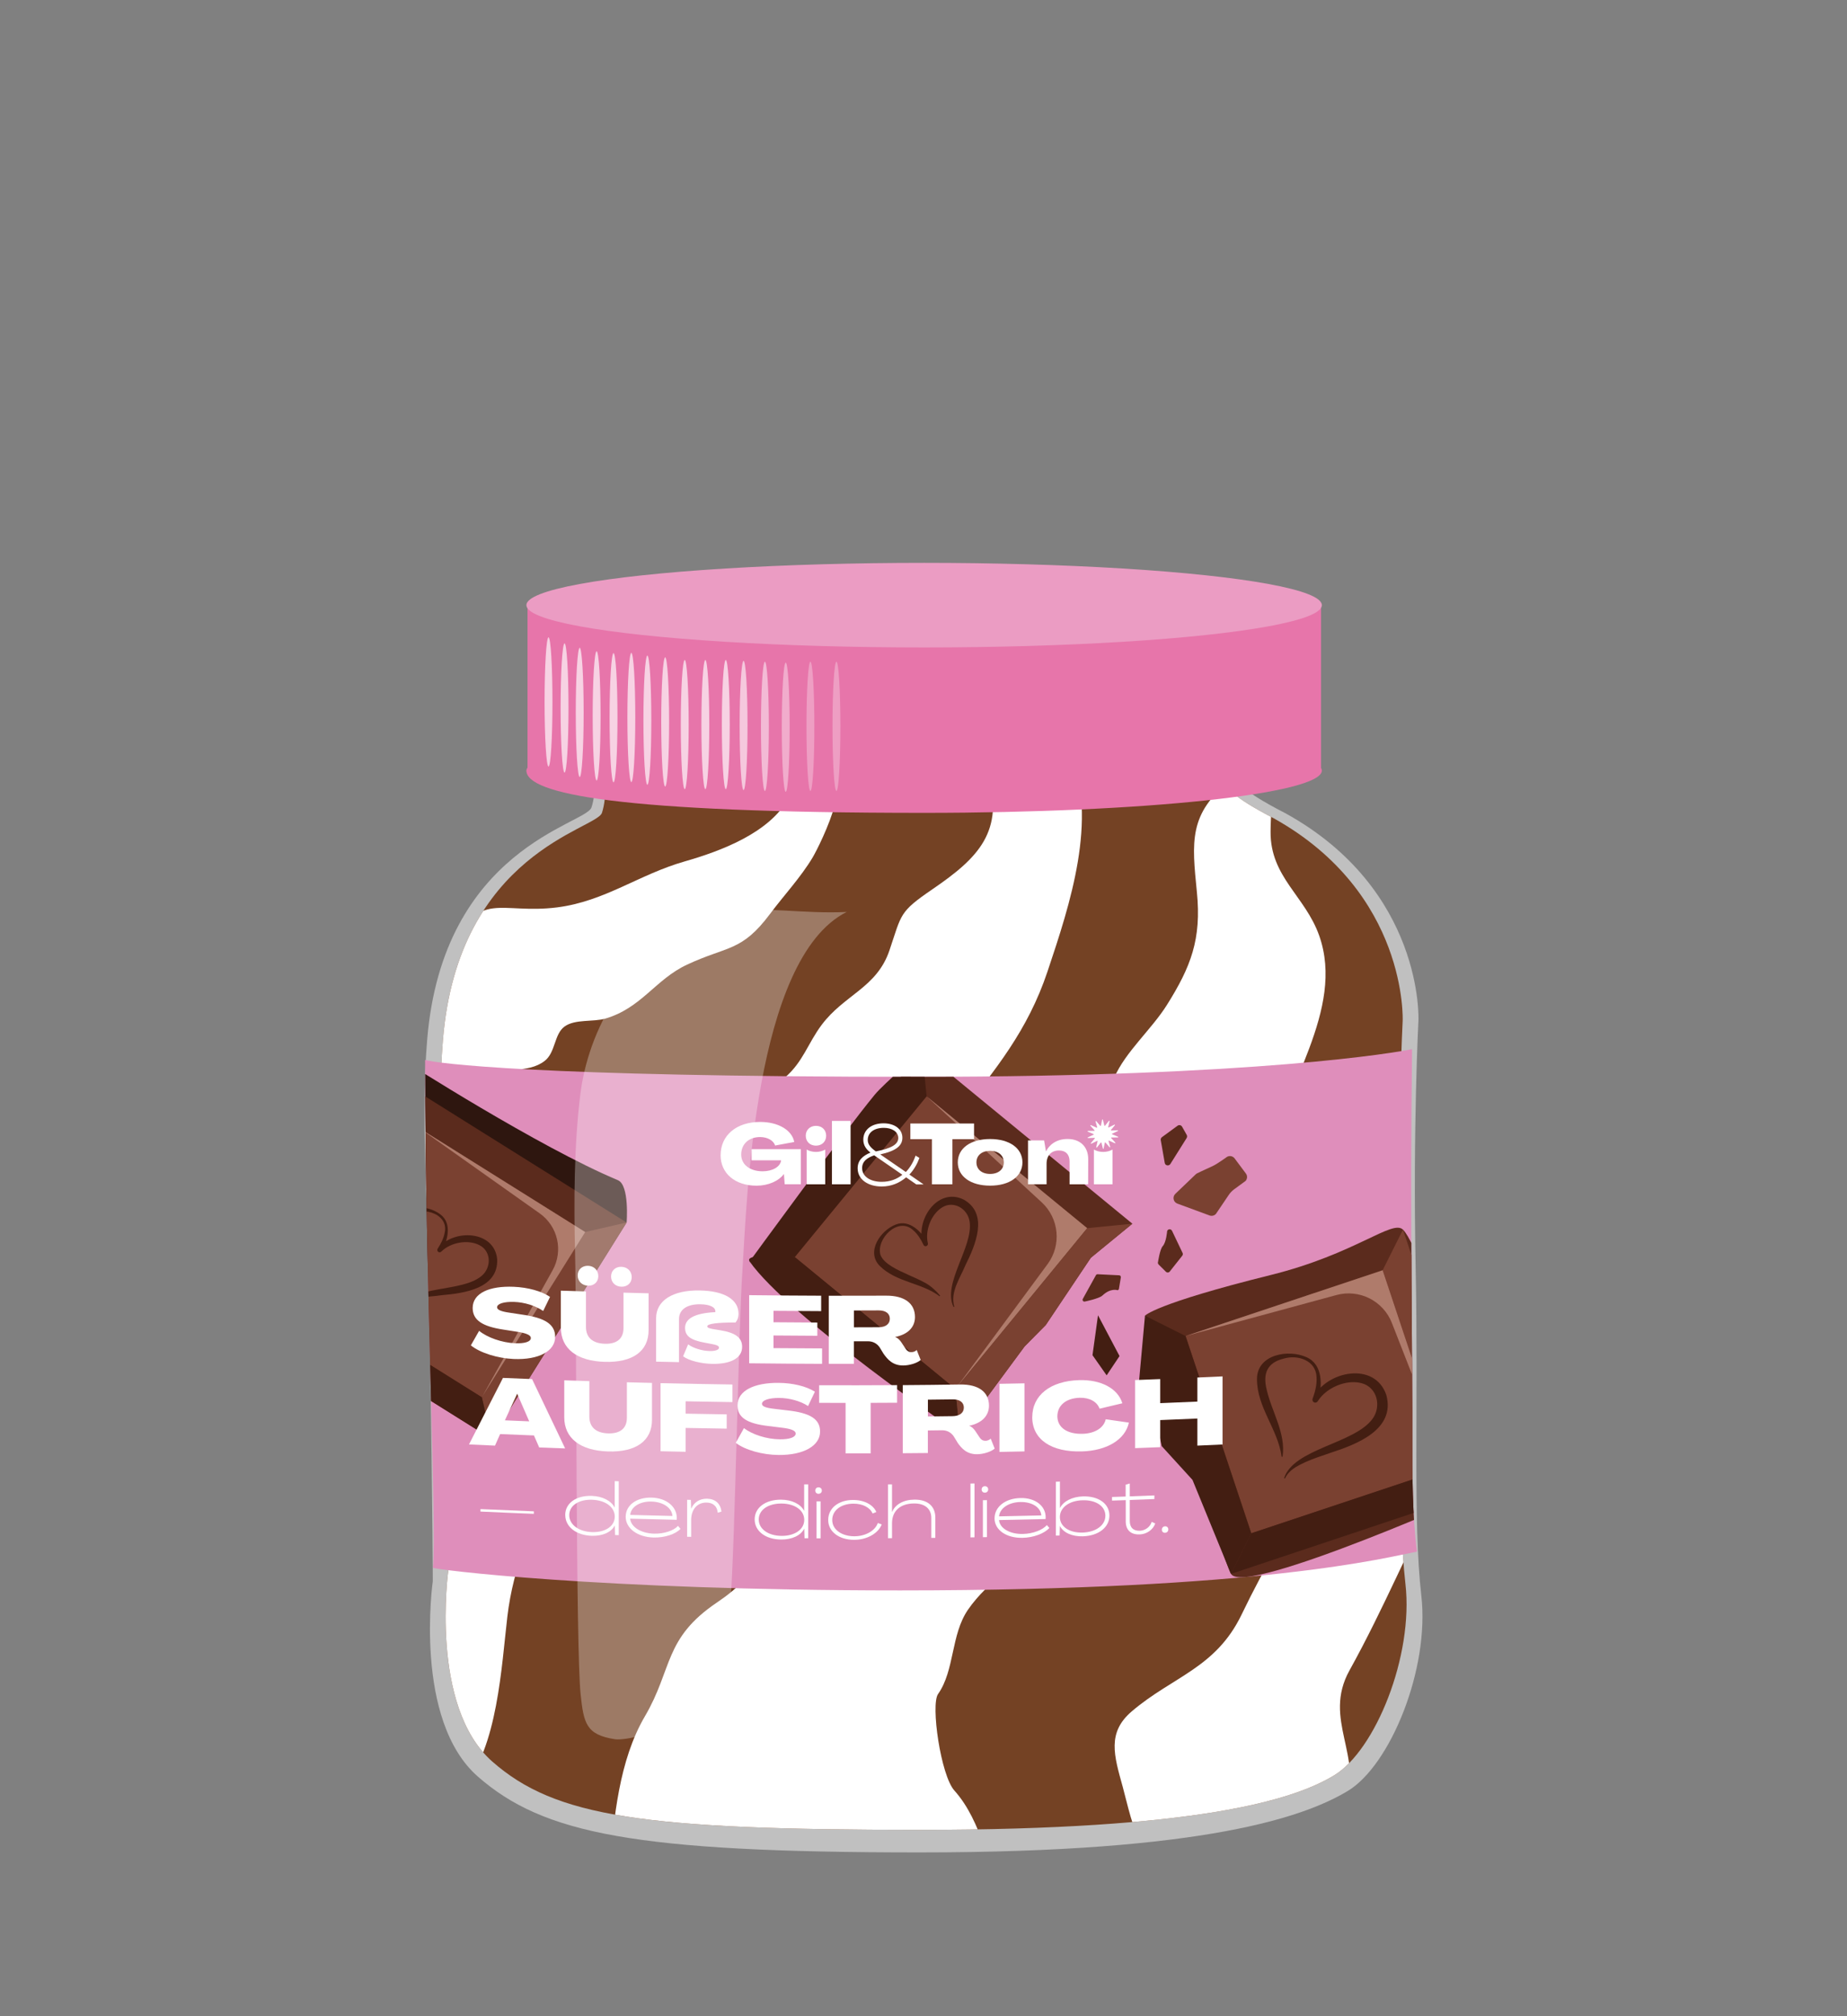 <?xml version="1.0" encoding="UTF-8"?> <svg xmlns="http://www.w3.org/2000/svg" xmlns:xlink="http://www.w3.org/1999/xlink" viewBox="0 0 440 480"><rect x="0" y="0" width="440" height="480" fill="#808080" stroke="none"/><defs><style>.cls-1,.cls-2{fill:none;}.cls-3{clip-path:url(#clippath);}.cls-4,.cls-5,.cls-6,.cls-7,.cls-8,.cls-9{fill:#fff;}.cls-10{fill:#eb9cc3;}.cls-11{fill:#e775aa;}.cls-12{fill:#744224;}.cls-13{fill:#af7b6b;}.cls-14{fill:#df8ebb;}.cls-15{fill:#431e12;}.cls-16{fill:#5b2b1d;}.cls-17{fill:#2e160f;}.cls-18{fill:#7a4131;}.cls-19{clip-path:url(#clippath-1);}.cls-20{clip-path:url(#clippath-3);}.cls-21{clip-path:url(#clippath-2);}.cls-2{mix-blend-mode:multiply;}.cls-22,.cls-7{opacity:.3;}.cls-23{isolation:isolate;}.cls-5{opacity:.6;}.cls-6{opacity:.5;}.cls-8{opacity:.4;}.cls-9{opacity:.67;}</style><clipPath id="clippath"><path class="cls-1" d="M144.05,184.26s.65,5.28-.65,9.25c-1.31,3.96-34.29,9.47-37.89,54.15-1.45,17.94,0,31.7,.65,71.98,.65,40.28,.65,54.15,.65,54.15,0,0-4.57,32.36,10.45,45.57,15.03,13.21,35.93,16.27,101.91,16.27s88.85-7.03,98.65-12.97c9.8-5.94,18.95-28.4,16.99-45.57-1.96-17.17-.65-44.25-1.31-76.61-.65-32.36,.65-57.45,.65-57.45,0,0,1.31-30.38-30.7-48.21,0,0-10.45-5.28-10.45-7.26s-148.95-3.3-148.95-3.3Z"></path></clipPath><clipPath id="clippath-1"><path class="cls-1" d="M103.15,373.24c-.03,.35,7.31,5.39,111.24,5.39,86.18,0,119.69-6.37,123.17-9.24-1.11-8.12-1.14-19.32-1.11-26.58,.07-15.89-.57-54.73-.06-93.04-3.51,.75-36.82,6.59-117.64,6.59-91.79,0-114.83-3.26-117.48-4.01,.07,54.36,2.8,109.94,1.88,120.89Z"></path></clipPath><clipPath id="clippath-2"><path class="cls-1" d="M157.07,676.52c.16,2.05,.38,4.23,.66,6.5,1.97,15.76,34.29,253.44,36.26,258.03,0,0,17,8.81,37.42,7.88,26.19-1.19,30.86-1.97,39.39-6.57,4.52-2.43,23.48-260.97,25.45-264.25,.52-.87-17.21-3.02-75.45-1.92-66.76,1.26-63.93-2.04-63.75,.33Z"></path></clipPath><clipPath id="clippath-3"><path class="cls-1" d="M292.05,708.13c34.63,22.63,39.49,65.08,11.52,91.99-31.47,30.27-2.16,26.3,1.57,44.7,2.85,14.06-2.24,36.46-20.98,34.37,1.86-9.86,8.25-13.82,.97-24.13-7.89-11.19-14.82-5.48-24.89-2.99-15.36,3.79-26.89-11.59-19.78-27.26,10.22-22.51,42.34-21.15,46.91-48.68,4.1-24.65-14.82-36.33-35.88-37.38-23.08-1.15-53.02,8.01-70.51-11.38-18.81-20.85-17.14-59.84,4.15-78.12,20.14-17.29,45.74-30.91,69.29-15.71,14.59,9.41,15.51,27.81,16.77,42.28,1.32,15.12,12.82,27.05,20.87,32.31Z"></path></clipPath></defs><g class="cls-23"><g id="FLAECHEN"><g><g><path class="cls-6" d="M141.57,182.79s.67,5.4-.67,9.45c-1.35,4.05-35.41,9.67-39.14,55.33-1.49,18.33,0,32.39,.67,73.55,.67,41.16,.67,55.33,.67,55.33,0,0-4.72,33.06,10.8,46.56,15.52,13.5,37.11,18,105.26,18s91.77-8.55,101.89-14.62c10.12-6.07,19.57-29.01,17.54-46.56-2.02-17.54-.67-45.21-1.35-78.27-.67-33.06,.67-58.7,.67-58.7,0,0,1.35-31.04-31.71-49.26,0,0-10.8-5.4-10.8-7.42s-153.85-3.37-153.85-3.37Z"></path><path class="cls-12" d="M144.05,184.26s.65,5.28-.65,9.25c-1.31,3.96-34.29,9.47-37.89,54.15-1.45,17.94,0,31.7,.65,71.98,.65,40.28,.65,54.15,.65,54.15,0,0-4.57,32.36,10.45,45.57,15.03,13.21,35.93,16.27,101.91,16.27s88.85-7.03,98.65-12.97c9.8-5.94,18.95-28.4,16.99-45.57-1.96-17.17-.65-44.25-1.31-76.61-.65-32.36,.65-57.45,.65-57.45,0,0,1.31-30.38-30.7-48.21,0,0-10.45-5.28-10.45-7.26s-148.95-3.3-148.95-3.3Z"></path><g class="cls-3"><g><path class="cls-4" d="M187.83,190.1c-4.62,8.25-16.19,12.54-24.72,14.98-10.96,3.13-18.97,9.48-30.36,10.94-13.5,1.73-19.18-4.41-24.21,9.95-3.47,9.92-11.37,32.15-7.15,42.32,4.69-3.62,8.48-10.04,14.12-12.43,4.59-1.95,10.16-.17,14.22-3.27,2.64-2.01,2.25-6.4,4.77-8.21,2.52-1.81,6.77-1.03,9.7-1.88,8.6-2.51,11.95-9.33,19.42-12.82,9.74-4.56,13.04-3.02,19.84-12.13,3.23-4.33,7.32-8.7,10.14-13.43,1.69-2.84,12.64-24.73-.48-18.43"></path><path class="cls-4" d="M235.44,183.94c3.8,14.04-2.22,20.18-13.29,27.75-8.01,5.48-7.3,5.83-10.27,14.59-3.01,8.88-10.75,10.52-16.14,17.71-3.25,4.33-4.43,8.81-8.71,12.5-3.72,3.21-9.09,4.11-12.48,7.56-3.04,3.11-3.67,7.35-6.85,10.57-6.1,6.17-16.49,8.34-24.03,12.18-10.37,5.27-16.81,13.02-26.21,18.77-7.4,4.53-17.03,4.18-25.34,5.34,2.11,10.93,1.47,22.59,2.99,33.9,3.1,23.02,9.29,43.18,6.34,66.58-1.01,7.99-3.68,28.08,8.88,13.99,8.2-9.19,9.15-28.81,10.54-40.55,2.78-23.48,18.06-44.79,36.16-59.34,6.8-5.46,15.81-9.08,22.13-14.91,4.13-3.81,6.15-9.27,10.65-12.82,13.43-10.6,27.19-17.76,38.37-31.81,9.01-11.33,16.65-20.62,21.35-34.63,5.43-16.21,12.02-36.04,5.48-52.49-4.05-10.19-16.01-13.88-16.94,.71"></path><path class="cls-4" d="M293.24,185.7c-10.14,7.95-9.3,14.74-8.11,26.7,1.12,11.2-1.44,17.76-7.13,26.83-3.67,5.85-9.96,11.25-12.56,17.33-3.58,8.36-.1,16.82-5.66,25.18-2.77,4.17-5.82,5.8-9.24,8.95-6.71,6.19-9.31,13.26-14.54,20.66-9.42,13.31-24.22,7.75-31.4,20.22-5.38,9.35-12.82,17.65-17.79,26.97-5.85,10.98-5.47,15.87-16,22.96-12.71,8.56-10.54,15.8-17.17,27.09-6.22,10.61-7.35,24.17-8.46,36.08,3.89,1.84,8.39,.35,12.67,1.45,3.95,1.01,8.33,4,11.98,5.87,13.97,7.15,25.32,10.34,41.02,7.41,8.99-1.68,22.13-1.94,30.38-5.06-6.28-9.78-7.05-20.44-13.89-28.08-3.21-3.59-5.67-20.41-3.87-22.96,3.98-5.65,3.03-14.1,7.12-20.06,4.82-7.03,12.95-11.52,17.98-18.66,4.15-5.88,6.65-12.66,11.16-18.33,6.81-8.55,16.97-12.65,23.91-21.3,11.36-14.16,16.12-31.92,19.07-49.34,2.83-16.71,17.82-35.11,11.56-52.85-3.33-9.44-11.64-13.93-11.59-24.71,.04-7.94,1.66-10.91-4.17-15.88"></path><path class="cls-4" d="M339.9,322.83c-18.35,16.72-33.41,39.33-44.11,61.53-6.17,12.8-16.41,14.74-26.17,23.06-5.94,5.06-4.23,10.52-2.16,17.97,1.05,3.78,2.45,10.76,4.71,13.81,2.83,3.81,11.77,5.77,16.13,7.62,11.99,5.08,27.13-5.03,31.95-16.77,4.85-11.81-5.32-20.6,1.24-32.39,8.18-14.72,14.59-30.31,22.49-45.33,5.66-10.77,5.9-17.79,3.96-29.46-1.25-.12-2.26-1.08-3.39-1.22"></path></g></g></g><path class="cls-14" d="M103.15,373.24c-.03,.35,38.81,5.39,111.24,5.39,86.18,0,115.87-7.83,123.17-9.24-1.11-8.12-1.14-19.32-1.11-26.58,.07-15.89-.57-54.73-.06-93.04-3.51,.75-36.82,6.59-117.64,6.59-91.79,0-114.83-3.26-117.48-4.01,.07,54.36,2.8,109.94,1.88,120.89Z"></path><g class="cls-19"><g><g><polygon class="cls-16" points="244.09 320.54 249.12 315.46 259.86 299.44 269.76 291.33 219.68 250.23 178.58 300.32 228.66 341.42 244.09 320.54"></polygon><rect class="cls-18" x="199.42" y="271.08" width="49.5" height="49.5" transform="translate(595.06 310.2) rotate(129.37)"></rect><path class="cls-15" d="M219.68,250.23l1.06,10.76-31.4,38.26-10.76,1.06s21.84-29.99,29.76-39.64c2.35-2.87,11.34-10.44,11.34-10.44Z"></path><path class="cls-15" d="M228.66,341.42l-1.06-10.76-38.26-31.4s-12.31-1.15-10.76,1.06c9.16,13.08,50.08,41.1,50.08,41.1Z"></path><path class="cls-13" d="M227.6,330.66l31.4-38.26-38.26-31.4,27.41,25.23c4.16,3.83,4.77,10.17,1.41,14.72l-21.95,29.72Z"></path><polygon class="cls-18" points="244.09 320.54 249.12 315.46 259.86 299.44 269.76 291.33 259 292.39 227.6 330.66 228.66 341.42 244.09 320.54"></polygon></g><g><g><path class="cls-16" d="M293.25,374.7c-2.05-3.68-20.49-61.46-20.49-61.46,0,0,2.13-2.79,29.93-9.69,20.22-5.01,29.01-13.32,31.54-10.8,5.71,5.69,20.49,61.46,20.49,61.46,0,0-58.35,26.1-61.46,20.49Z"></path><rect class="cls-18" x="288.98" y="308.97" width="49.5" height="49.5" transform="translate(531.09 -69.46) rotate(71.56)"></rect><polygon class="cls-18" points="334.22 292.74 329.38 302.41 345.04 349.37 354.71 354.2 334.22 292.74"></polygon><polygon class="cls-15" points="272.76 313.23 282.43 318.07 298.08 365.03 293.25 374.7 272.76 313.23"></polygon><polygon class="cls-15" points="354.71 354.2 345.04 349.37 298.08 365.03 293.25 374.7 354.71 354.2"></polygon><path class="cls-13" d="M345.04,349.37l-15.66-46.96-46.96,15.66,35.95-9.76c5.45-1.48,11.15,1.39,13.21,6.65l13.46,34.41Z"></path></g><polygon class="cls-15" points="293.25 374.7 284.08 352.32 276.74 344.27 275.59 338.97 270.95 333.19 272.76 313.23 286.94 347.12 293.25 374.7"></polygon></g><polygon class="cls-15" points="261.57 313.13 266.7 322.84 263.63 327.43 260.26 322.63 261.57 313.13"></polygon><path class="cls-18" d="M296.72,281.15l-2.71,1.98c-.5,.37-.93,.82-1.28,1.33l-3.06,4.53c-.38,.43-.98,.57-1.52,.38l-7.68-2.83c-.97-.36-1.23-1.6-.48-2.32l4.85-4.64c.09-.08,.19-.16,.29-.22,0,0,1.88-.91,3.73-1.74,1.05-.47,3.47-2.22,3.47-2.22,.61-.33,1.37-.17,1.79,.39l2.68,3.59c.4,.53,.37,1.27-.08,1.77Z"></path><path class="cls-16" d="M282.69,270.93l-3.88,6.18c-.36,.57-1.23,.4-1.34-.26l-.95-5.41c-.05-.27,.06-.55,.29-.72l3.72-2.72c.35-.26,.85-.15,1.07,.23l1.1,1.95c.13,.23,.13,.52-.02,.75Z"></path><path class="cls-16" d="M266.27,307.17s-1.65-.63-3.64,1.25c-.8,.76-4.16,1.43-4.16,1.43-.37,.13-.71-.27-.52-.62l3.13-5.65c.08-.14,.23-.23,.4-.22l5.13,.25c.26,.01,.45,.25,.4,.5l-.45,2.71c-.03,.16-.14,.29-.29,.34Z"></path><path class="cls-16" d="M275.87,300.44s.45-3.04,1.11-3.76c.87-.94,1.06-3.58,1.06-3.58,.16-.55,.91-.6,1.16-.09l2.52,5.28c.1,.21,.07,.47-.07,.65l-2.98,3.77c-.23,.29-.66,.32-.93,.05l-1.72-1.71c-.16-.16-.22-.4-.16-.62Z"></path><g><path class="cls-17" d="M149.28,291.04s.71-8.9-2.08-10.07c-18.91-7.91-50.86-28.38-50.86-28.38l-32.26,50.7,1.49,7.01,83.71-19.26Z"></path><g><rect class="cls-16" x="77.06" y="270.3" width="60.74" height="60.74" transform="translate(419.29 369.13) rotate(122.04)"></rect><rect class="cls-18" x="84.23" y="277.47" width="46.4" height="46.4" transform="translate(419.29 369.13) rotate(122.04)"></rect><path class="cls-18" d="M149.28,291.04l-9.88,2.27-24.62,39.33,2.27,9.88s16.29-26.03,21.72-34.71c2.62-4.19,10.5-16.77,10.5-16.77Z"></path><polygon class="cls-15" points="97.8 258.82 100.07 268.7 75.45 308.03 65.58 310.3 97.8 258.82"></polygon><polygon class="cls-15" points="117.06 342.53 114.79 332.65 75.45 308.03 65.58 310.3 117.06 342.53"></polygon><path class="cls-13" d="M114.79,332.65l24.62-39.33-39.33-24.62,28.5,20.18c4.32,3.06,5.65,8.89,3.07,13.52l-16.86,30.26Z"></path></g></g></g><path class="cls-15" d="M305.32,346.83c-.88-6.6-5.91-11.76-5.88-18.56,.04-5.82,7.49-7.14,11.83-5.15,3.92,1.75,3.76,6.83,2.74,10.31,0,0-1.26-.52-1.26-.52,3.13-6.52,14.77-8.92,17.51-.79,2.23,8.26-7.16,11.76-13.28,13.75-2.05,.72-4.12,1.36-6.06,2.24-1.89,.88-3.91,1.89-4.8,3.87l-.22-.07c2.24-7,16.61-8.2,20.98-14.01,2.31-2.98,1.26-7.69-2.62-8.63-3.61-.9-8.28,1.09-10.3,4.26-.18,.36-.63,.51-.98,.3-.28-.17-.4-.52-.29-.82,.62-1.67,1.06-3.43,.94-5.17-.14-3.98-4.49-5.39-7.83-4.39-3.96,.96-4.99,3.6-4.05,7.35,1.16,5.24,4.63,10.41,3.79,16,0,0-.23,.01-.23,.01h0Z"></path><path class="cls-15" d="M223.85,308.61c-4.35-3.27-10.27-3.28-14.24-7.2-3.39-3.35,.12-8.48,3.77-9.88,3.28-1.29,6.15,1.71,7.61,4.31,0,0-1.03,.44-1.03,.44-2.06-5.56,3.29-13.76,9.58-10.71,6.1,3.4,2.78,10.97,.44,15.66-1.28,3.1-3.68,6.42-2.64,9.86,0,0-.17,.09-.17,.09-2.78-5.54,4.7-14.29,3.82-20.32-.42-3.06-3.78-5.14-6.55-3.41-2.62,1.61-4.13,5.51-3.4,8.54,.08,.3-.1,.6-.4,.68-.26,.07-.53-.06-.64-.3-.62-1.32-1.4-2.59-2.49-3.52-3.57-3.27-8.83,2.09-7.77,5.88,.41,1.13,1.5,2.04,2.69,2.78,2.51,1.54,5.39,2.48,8.03,3.93,1.39,.78,2.53,1.87,3.51,3.03l-.13,.14h0Z"></path><path class="cls-15" d="M95.82,306.96c.51-5.42-2.57-10.47-1.29-15.9,1.09-4.64,7.3-4.32,10.39-1.94,2.81,2.12,1.75,6.14,.3,8.74,0,0-.91-.65-.91-.65,3.67-4.66,13.45-4.38,14.13,2.58,.29,6.98-7.9,8.1-13.13,8.55-3.31,.52-7.4,.21-9.79,2.9,0,0-.16-.1-.16-.1,3.27-5.26,14.64-3.45,19.33-7.35,2.4-1.96,2.41-5.91-.51-7.37-2.73-1.39-6.81-.65-9.01,1.51-.21,.26-.59,.29-.83,.06-.19-.19-.22-.49-.08-.71,.8-1.22,1.48-2.55,1.7-3.96,.93-4.75-6.39-6.43-9.07-3.56-.75,.94-.96,2.34-.97,3.75,0,2.94,.7,5.89,.84,8.9,.06,1.59-.28,3.13-.75,4.57,0,0-.19-.03-.19-.03h0Z"></path></g><g><g><path class="cls-11" d="M314.71,182.83v-38.91H125.67v38.81c-.16,.24-.27,.48-.27,.72,0,5.56,21.76,10.07,94.75,10.07,52.33,0,94.75-4.51,94.75-10.07,0-.21-.08-.41-.19-.62Z"></path><ellipse class="cls-10" cx="220.15" cy="144.07" rx="94.75" ry="10.07"></ellipse></g><ellipse class="cls-9" cx="134.49" cy="168.55" rx=".94" ry="15.38"></ellipse><ellipse class="cls-9" cx="138.1" cy="169.6" rx=".94" ry="15.38"></ellipse><ellipse class="cls-9" cx="142.13" cy="170.43" rx=".94" ry="15.38"></ellipse><ellipse class="cls-9" cx="130.67" cy="167.11" rx=".94" ry="15.38"></ellipse><ellipse class="cls-9" cx="150.4" cy="170.81" rx=".94" ry="15.38"></ellipse><ellipse class="cls-9" cx="154.22" cy="171.45" rx=".94" ry="15.38"></ellipse><ellipse class="cls-9" cx="158.46" cy="171.87" rx=".94" ry="15.38"></ellipse><ellipse class="cls-9" cx="146.16" cy="170.87" rx=".94" ry="15.38"></ellipse><ellipse class="cls-7" cx="199.26" cy="172.92" rx=".94" ry="15.38"></ellipse><ellipse class="cls-9" cx="168.03" cy="172.5" rx=".94" ry="15.38"></ellipse><ellipse class="cls-9" cx="172.9" cy="172.5" rx=".94" ry="15.38"></ellipse><ellipse class="cls-9" cx="163.12" cy="172.5" rx=".94" ry="15.38"></ellipse><ellipse class="cls-6" cx="182.22" cy="172.92" rx=".94" ry="15.38"></ellipse><ellipse class="cls-8" cx="187.18" cy="173.13" rx=".94" ry="15.38"></ellipse><ellipse class="cls-7" cx="193.06" cy="172.92" rx=".94" ry="15.38"></ellipse><ellipse class="cls-5" cx="177.14" cy="172.71" rx=".94" ry="15.38"></ellipse></g><g><path class="cls-4" d="M262.83,274.24c-.84,0-1.6-.2-2.23-.56,0,2.76,0,5.52,0,8.27h4.42v-8.27c-.62,.35-1.37,.56-2.2,.56Z"></path><path class="cls-4" d="M198.19,281.95v-15.09h4.44v15.09h-4.44Z"></path><path class="cls-4" d="M171.67,275.01c0-4.73,3.77-7.91,9.4-7.91,4.3,0,7.59,1.92,8.14,4.77-1.52,.28-3.05,.57-4.57,.85-.35-1.21-1.83-2.02-3.57-2.02-2.68,0-4.49,1.66-4.5,4.17,0,2.37,2.05,3.98,5.11,3.98,2.4,0,4.22-1.09,4.4-2.61h-7.03v-2.65h11.73c0,2.78,0,5.57,0,8.35h-3.85c-.06-.81-.12-1.62-.18-2.43h-.02c-1.24,1.68-3.74,2.77-6.5,2.77-5.13,0-8.57-2.93-8.57-7.28Z"></path><path class="cls-4" d="M220.02,281.97h-1.74c-.81-.56-1.62-1.12-2.42-1.68-1.54,1.31-3.5,2.19-5.83,2.18-3.29,0-5.72-1.7-5.72-4.33,0-1.86,1.17-2.95,3.05-3.74-1.02-.79-1.7-1.74-1.7-3.07,0-2.33,1.92-3.9,4.83-3.9,2.5,0,4.48,1.27,4.48,3.44,0,1.94-1.57,3.14-5.27,3.96,2.03,1.4,4.06,2.79,6.09,4.19,1.07-1.09,1.83-2.49,2.33-3.9,.3,.18,.6,.36,.91,.55-.51,1.4-1.3,2.81-2.39,3.96l3.39,2.35Zm-5.05-2.29c-2.24-1.54-4.48-3.09-6.72-4.63-1.76,.61-2.87,1.48-2.87,3.05,0,2.02,2,3.26,4.66,3.26,2.02,0,3.64-.65,4.92-1.68Zm-6.33-5.56c3.73-.73,5.35-1.68,5.35-3.2-.02-1.54-1.56-2.41-3.44-2.41-2.34,0-3.83,1.13-3.83,2.89,0,.99,.59,1.76,1.92,2.71Z"></path><path class="cls-4" d="M222.01,281.95c0-3.58,0-7.16,0-10.74-1.72,0-3.43,0-5.14,0,0-1.25,0-2.49,0-3.74,5.06,0,10.12,0,15.17,0,0,1.25,0,2.49,0,3.74h-5.15c0,3.58,0,7.16,0,10.74h-4.89Z"></path><path class="cls-4" d="M228.17,276.73c0-3.36,3.05-5.56,7.7-5.56,4.64,0,7.7,2.2,7.7,5.56,0,3.34-3.06,5.54-7.7,5.54-4.65,0-7.7-2.2-7.7-5.54Zm10.96,0c0-1.66-1.28-2.75-3.26-2.75-1.98,0-3.26,1.09-3.26,2.75,0,1.66,1.28,2.75,3.26,2.75,1.98,0,3.26-1.09,3.26-2.75Z"></path><path class="cls-4" d="M259.24,276.02c0,1.98-.01,3.95-.02,5.93h-4.42v-5.44c0-1.64-.91-2.61-2.52-2.61-1.85,0-2.96,1.18-2.96,3.15v4.89h-4.42v-10.44h3.83c.15,.87,.3,1.74,.44,2.61h.02c.91-1.8,2.7-2.95,5.13-2.95,3.01,0,4.94,1.86,4.92,4.85Z"></path><path class="cls-4" d="M266.33,270.62c-.46-.19-.93-.39-1.39-.58-.04-.01-.05-.04-.05-.07,0-.03,.02-.06,.05-.07,.45-.21,.91-.42,1.36-.64,.03-.02,.06-.06,.05-.1-.01-.04-.04-.07-.09-.07-.51,.02-1.02,.03-1.53,.05-.03,0-.07-.02-.08-.05,0-.03-.01-.06,0-.08,.31-.38,.62-.75,.94-1.13,.03-.03,.03-.08,0-.11-.03-.03-.07-.04-.11-.02-.45,.22-.9,.44-1.35,.66-.03,.02-.08,.01-.1,0-.02-.02-.04-.05-.03-.08,.11-.47,.21-.94,.32-1.4,.01-.04,0-.08-.05-.1-.03-.02-.08,0-.11,.02-.3,.38-.61,.77-.91,1.15-.02,.03-.06,.04-.1,.03-.04,0-.07-.03-.07-.06-.12-.47-.24-.93-.35-1.4-.01-.04-.05-.07-.09-.07-.04,0-.08,.03-.08,.07-.1,.47-.19,.94-.29,1.41,0,.03-.03,.06-.07,.07-.04,0-.08,0-.1-.03-.32-.37-.64-.74-.96-1.11-.03-.03-.07-.04-.11-.02-.04,.02-.05,.06-.04,.1,.13,.46,.26,.93,.39,1.39,0,.03,0,.06-.03,.08s-.07,.03-.1,.01c-.46-.2-.92-.41-1.38-.61-.04-.02-.08,0-.11,.03-.03,.03-.02,.08,0,.11,.33,.36,.66,.73,.99,1.09,.02,.02,.03,.06,.01,.08-.01,.03-.05,.05-.08,.05-.51,0-1.01,.01-1.52,.02-.05,0-.08,.03-.08,.07,0,.04,.02,.08,.05,.1,.46,.19,.93,.39,1.39,.58,.03,.01,.05,.04,.05,.07,0,.03-.02,.06-.05,.07-.46,.21-.91,.42-1.36,.64-.04,.02-.06,.06-.05,.1,.01,.04,.04,.07,.09,.07,.5-.02,1.01-.03,1.51-.05,.07,0,.09,.03,.1,.05,.01,.03,.01,.06,0,.08-.31,.38-.62,.75-.94,1.13-.02,.03-.02,.08,0,.11,.03,.03,.07,.04,.11,.02,.45-.22,.9-.44,1.35-.66,.04-.02,.08-.01,.11,0,.02,.02,.04,.05,.03,.08-.11,.47-.22,.94-.32,1.4,0,.04,.01,.08,.05,.1,.04,.02,.08,0,.11-.02,.3-.38,.61-.77,.91-1.15,.02-.02,.05-.04,.08-.04,0,0,.01,0,.02,0,.04,0,.07,.03,.07,.06,.12,.47,.24,.93,.35,1.4,.01,.04,.05,.07,.08,.07,0,0,0,0,0,0,.04,0,.07-.03,.08-.07,.1-.47,.19-.94,.29-1.41,0-.03,.03-.06,.07-.06,.04,0,.07,0,.1,.03,.32,.37,.64,.74,.96,1.11,.03,.03,.07,.04,.11,.02,.03-.02,.05-.06,.04-.1-.13-.46-.26-.93-.39-1.39,0-.03,0-.06,.03-.08,.03-.02,.07-.03,.1-.01,.46,.2,.92,.41,1.38,.61,.03,.02,.08,0,.11-.03,.02-.03,.02-.08,0-.11-.33-.36-.66-.73-.99-1.09-.02-.02-.03-.06-.01-.08,.01-.03,.05-.05,.09-.05,.51,0,1.01-.01,1.52-.02,.04,0,.08-.03,.08-.07,0-.04-.02-.08-.05-.1Z"></path><path class="cls-4" d="M194.4,274.24c-.84,0-1.6-.2-2.23-.56v8.27h4.42v-8.27c-.63,.35-1.37,.56-2.2,.56Z"></path><path class="cls-4" d="M191.95,270.38c0-1.38,1.02-2.35,2.44-2.35,1.41,0,2.42,.97,2.42,2.35,0,1.4-1.02,2.37-2.42,2.37-1.43,0-2.44-.97-2.44-2.37Z"></path></g><g class="cls-22"><path class="cls-4" d="M201.69,217.12c-22.15,11.09-23.77,69.32-24.83,85.4-.93,14.05-1.75,64.47-2.83,78.58-2.36,30.77-24.66,33.4-27.52,32.96-6.88-1.05-7.46-3.79-8.19-10.66-1.16-10.88-.96-90.65-1.32-104.83-.31-12.28-.27-25.98,1.29-38.36,1.22-9.69,7.8-35.01,37.82-43.08,5.25-1.41,15.42,.49,25.57-.02Z"></path></g><g><g><path class="cls-4" d="M112.17,320.29c.66-1.15,1.31-2.31,1.97-3.46,1.92,1.59,5.43,2.83,8.56,2.96,2.31,.1,3.76-.37,3.76-1.25,0-.68-1.04-1.17-3.49-1.52-1-.15-1.99-.31-2.99-.47-5.16-.77-7.38-2.3-7.38-5.18,.02-3.49,3.96-5.27,9.8-5.02,3.37,.14,6.59,1.03,8.63,2.4-.54,1.12-1.09,2.24-1.63,3.36-1.79-1.25-4.46-2.08-6.95-2.16-2.33-.07-4,.4-4.03,1.26-.02,.61,.88,1.01,2.99,1.31,1,.16,2.01,.31,3.01,.46,5.47,.76,7.83,2.34,7.83,5.28,.02,3.37-3.85,5.53-9.87,5.28-3.87-.16-8.04-1.48-10.21-3.24Z"></path><path class="cls-4" d="M133.61,316.06c0-2.93,0-5.86,0-8.79,1.99,.07,3.99,.14,5.98,.2v8.45c0,2.58,1.68,3.9,4.48,3.99,2.78,.09,4.46-1.14,4.46-3.72v-8.45c1.99,.06,3.99,.11,5.98,.16,0,2.93,0,5.86,0,8.79,0,5.02-3.83,7.72-10.44,7.53-6.63-.2-10.46-3.13-10.46-8.16Zm4.01-12.41c0-1.38,1.04-2.34,2.47-2.3,1.43,.04,2.44,1.08,2.44,2.46,0,1.38-1.02,2.32-2.44,2.28-1.42-.05-2.47-1.05-2.47-2.44Zm7.95,.25c0-1.38,1.02-2.35,2.45-2.31,1.45,.04,2.47,1.06,2.47,2.45,0,1.38-1.02,2.33-2.47,2.29-1.43-.04-2.45-1.04-2.45-2.42Z"></path><path class="cls-4" d="M171.56,316.69c3.67,.6,5.24,1.77,5.23,3.97,0,2.6-2.58,4.11-7.11,4.04-2.6-.04-5.57-.76-6.95-1.8,.4-.95,.8-1.9,1.2-2.85,1.25,.93,3.37,1.56,5.16,1.59,1.29,.02,2.2-.28,2.2-.8,0-.41-.54-.66-1.74-.87-.56-.11-1.12-.22-1.68-.32-3.28-.6-4.67-1.54-4.67-3.53,0-2.06,2.04-3.49,7.2-3.74,.02-.07,.02-.11,.02-.18,0-1.02-1.34-1.65-3.56-1.69-3.17-.06-5.1,1.26-5.1,3.5v10.28c-1.82-.04-3.64-.08-5.46-.12,0-3.44,0-6.88,0-10.33,0-4.26,4.03-6.74,10.42-6.62,5.89,.11,9.22,2.18,9.22,5.56,0,.79-.23,1.47-.72,2.07-4.21-.01-6.73,.28-6.73,.91,0,.3,.36,.46,1.25,.63,.6,.1,1.21,.2,1.81,.3Z"></path><path class="cls-4" d="M178.47,324.55c0-5.4,0-10.81,0-16.21,5.71,.07,11.43,.11,17.15,.13,0,1.22,0,2.45,0,3.67-3.78-.01-7.57-.03-11.35-.07v2.72c3.48,.03,6.96,.05,10.44,.07v3.15c-3.48-.01-6.96-.03-10.44-.07v3.01c3.86,.04,7.72,.06,11.57,.07v3.67c-5.79-.02-11.58-.06-17.37-.13Z"></path><path class="cls-4" d="M210.5,322.32c-.32-.52-.63-1.04-.95-1.56-.68-.97-1.65-1.44-2.79-1.44-1.12,0-2.23,0-3.35,0,0,1.79,0,3.58,0,5.37-1.99,0-3.99,0-5.98,0v-16.21c4.56,0,9.12,0,13.68-.02,4.35-.02,6.86,1.83,6.86,5.09,0,2.45-1.74,4.16-4.71,4.74v.02c.55,.18,1.04,.65,1.43,1.21,.37,.56,.74,1.11,1.11,1.67,.32,.45,.72,.72,1.38,.71,.39,0,.93-.19,1.2-.51,.32,.8,.63,1.59,.95,2.39-.89,.76-2.68,1.29-4.15,1.3-2.49,.02-3.73-1.43-4.69-2.78Zm-7.09-6.32c1.96,0,3.91,0,5.87-.02,1.7,0,2.7-.76,2.7-2.03,0-1.25-1-1.99-2.67-1.98-1.96,0-3.93,.01-5.89,.02,0,1.34,0,2.67,0,4.01Z"></path><path class="cls-4" d="M111.72,343.89c2.7-5.28,5.4-10.56,8.1-15.85,2.31,.1,4.62,.19,6.93,.28,2.62,5.51,5.25,11.01,7.88,16.51-2.06-.07-4.12-.15-6.18-.23-.42-.95-.83-1.9-1.25-2.86-2.69-.11-5.37-.22-8.06-.33-.41,.92-.82,1.84-1.22,2.75-2.07-.09-4.13-.19-6.2-.28Zm8.56-5.75c1.93,.08,3.86,.16,5.79,.24-.95-2.18-1.9-4.36-2.85-6.55-.01,0-.03,0-.04,0-.97,2.1-1.93,4.21-2.9,6.31Z"></path><path class="cls-4" d="M134.42,337.4c0-2.93,0-5.86,0-8.79,1.99,.07,3.98,.14,5.98,.2v8.45c0,2.58,1.68,3.91,4.48,3.99,2.79,.08,4.46-1.14,4.46-3.72v-8.45c1.99,.05,3.99,.11,5.98,.15v8.79c0,5.02-3.82,7.73-10.44,7.53-6.63-.2-10.46-3.13-10.46-8.15Z"></path><path class="cls-4" d="M157.36,345.5v-16.21c5.71,.13,11.41,.24,17.12,.32v4.19c-3.71-.05-7.43-.12-11.14-.19v2.94c3.26,.06,6.52,.12,9.78,.17v3.4c-3.26-.05-6.52-.11-9.78-.17v5.68c-1.99-.04-3.99-.08-5.98-.13Z"></path><path class="cls-4" d="M175.26,343.52c.66-1.18,1.31-2.35,1.97-3.53,1.92,1.52,5.44,2.65,8.56,2.67,2.31,.02,3.76-.49,3.76-1.38,0-.68-1.04-1.14-3.49-1.41-1-.12-1.99-.24-2.99-.37-5.16-.59-7.38-2.06-7.38-4.93,.02-3.49,3.96-5.4,9.81-5.35,3.38,.03,6.59,.81,8.63,2.11-.54,1.14-1.09,2.27-1.63,3.41-1.79-1.19-4.46-1.93-6.95-1.93-2.34,0-4.01,.53-4.03,1.39-.02,.61,.88,.98,2.99,1.21,1,.12,2.01,.24,3.01,.36,5.48,.58,7.84,2.08,7.84,5.02,.03,3.37-3.85,5.65-9.88,5.6-3.88-.03-8.04-1.21-10.21-2.9Z"></path><path class="cls-4" d="M201.44,346.01v-12.02c-2.1,0-4.2,0-6.3-.01,0-1.4,0-2.79,0-4.19,6.19,.02,12.38,.01,18.57-.03v4.19c-2.1,.01-4.2,.02-6.3,.03,0,4.01,0,8.02,0,12.02-1.99,0-3.99,0-5.98,0Z"></path><path class="cls-4" d="M228.13,343.47c-.32-.52-.63-1.03-.95-1.55-.68-.96-1.65-1.43-2.79-1.41-1.12,.01-2.23,.03-3.35,.04v5.37c-1.99,.02-3.99,.04-5.98,.05v-16.21c4.56-.03,9.12-.08,13.68-.15,4.35-.06,6.86,1.77,6.86,5.03,0,2.45-1.74,4.18-4.71,4.79v.02c.55,.17,1.04,.64,1.43,1.2,.37,.55,.74,1.1,1.11,1.66,.32,.45,.72,.71,1.38,.7,.38,0,.93-.2,1.2-.52,.32,.79,.63,1.59,.95,2.38-.88,.76-2.67,1.32-4.15,1.34-2.49,.04-3.74-1.39-4.69-2.74Zm-7.09-6.25c1.95-.02,3.91-.04,5.87-.07,1.7-.02,2.7-.79,2.7-2.05,0-1.24-1-1.98-2.67-1.95-1.96,.03-3.93,.05-5.89,.07v4.01Z"></path><path class="cls-4" d="M238.09,345.66v-16.21c1.99-.04,3.97-.08,5.96-.12v16.21c-1.99,.04-3.97,.09-5.96,.12Z"></path><path class="cls-4" d="M245.91,337.38c0-5.21,4.32-8.61,11.16-8.81,5.21-.15,9.22,1.97,10.3,5.51-1.81,.43-3.62,.86-5.43,1.29-.57-1.66-2.4-2.66-4.71-2.6-3.26,.09-5.35,1.8-5.34,4.45,.03,2.63,2.35,4.24,6.02,4.13,2.9-.08,5.05-1.42,5.5-3.46,1.84,.26,3.68,.53,5.52,.79-.86,4.02-5.19,6.68-11.19,6.86-7.25,.21-11.84-2.81-11.84-8.18Z"></path><path class="cls-4" d="M270.41,344.76v-16.21c1.99-.07,3.98-.15,5.98-.23v5.73c2.95-.12,5.9-.24,8.85-.37v-5.73c2-.09,4-.18,6-.27v16.21c-2,.09-4,.19-6,.27v-6.45c-2.95,.13-5.9,.25-8.85,.37v6.45c-1.99,.08-3.98,.15-5.98,.23Z"></path></g><g><path class="cls-4" d="M114.46,359.86v-.59c4.24,.19,8.47,.37,12.71,.54,0,.2,0,.4,0,.59-4.24-.17-8.47-.34-12.71-.54Z"></path><path class="cls-4" d="M134.65,360.68c0-2.81,2.59-4.67,6.31-4.55,2.57,.08,4.66,1.17,5.46,2.77,0,0,.01,0,.02,0v-6.28c.32,0,.64,.02,.96,.03,0,4.27,0,8.54,0,12.82-.29,0-.58-.02-.87-.02-.02-.75-.05-1.51-.07-2.26,0,0-.01,0-.02,0-.79,1.57-2.89,2.52-5.47,2.44-3.73-.12-6.31-2.15-6.31-4.95Zm11.8,.38c0-2.27-2.22-3.91-5.42-4.01-3.18-.1-5.42,1.39-5.42,3.67,0,2.25,2.23,3.92,5.42,4.03,3.2,.1,5.42-1.43,5.42-3.68Z"></path><path class="cls-4" d="M149.06,361.08c0-2.73,2.56-4.63,6.17-4.54,3.48,.09,5.99,2.11,6,4.84,0,.15-.01,.29-.02,.44-3.7-.08-7.39-.17-11.09-.27,.18,2,2.59,3.5,5.7,3.57,2.38,.06,4.7-.73,5.7-1.85,.2,.24,.4,.47,.59,.71-1.15,1.25-3.76,2.12-6.38,2.06-3.88-.09-6.68-2.18-6.68-4.96Zm11.14-.18c-.18-2-2.29-3.35-5.02-3.42-2.76-.07-4.88,1.26-5.05,3.18,3.36,.09,6.71,.17,10.07,.25Z"></path><path class="cls-4" d="M171.85,359.87c-.29,.09-.58,.18-.87,.27-.12-1.59-1.19-2.4-2.64-2.42-2.24-.04-3.69,1.63-3.69,4.16v4c-.32,0-.64-.01-.96-.02v-8.8c.3,0,.6,.01,.89,.02,.02,.69,.05,1.39,.07,2.08,0,0,.01,0,.02,0,.65-1.53,2.05-2.39,3.76-2.36,1.87,.03,3.22,1.09,3.43,3.06Z"></path><path class="cls-4" d="M179.78,361.73c0-2.82,2.59-4.73,6.31-4.7,2.57,.02,4.65,1.06,5.46,2.64,0,0,.01,0,.02,0v-6.28c.32,0,.64,0,.96,0v12.82c-.29,0-.58,0-.87,0-.02-.75-.05-1.5-.07-2.26h-.02c-.79,1.59-2.88,2.59-5.48,2.57-3.73-.03-6.31-2-6.31-4.8Zm11.81,.1c0-2.27-2.22-3.86-5.42-3.88-3.19-.02-5.42,1.52-5.42,3.8,0,2.25,2.24,3.87,5.42,3.9,3.2,.03,5.42-1.56,5.42-3.81Z"></path><path class="cls-4" d="M194.22,354.86c0-.45,.31-.77,.77-.77,.46,0,.79,.32,.79,.77,0,.46-.34,.77-.79,.77-.46,0-.77-.32-.77-.77Zm.3,11.37v-8.8c.32,0,.64,0,.96,0v8.8c-.32,0-.64,0-.96,0Z"></path><path class="cls-4" d="M197.3,361.85c0-2.82,2.47-4.75,5.93-4.75,2.64,0,4.81,1.14,5.53,2.87-.3,.11-.59,.22-.89,.34-.6-1.41-2.36-2.34-4.55-2.33-2.95,0-5.06,1.59-5.06,3.88-.02,2.29,2.27,3.89,5.28,3.88,2.62,0,4.93-1.3,5.58-3.15,.31,.11,.62,.22,.93,.33-.84,2.15-3.53,3.67-6.59,3.67-3.55,0-6.18-1.94-6.16-4.74Z"></path><path class="cls-4" d="M211.54,366.21c0-4.27,0-8.54,0-12.82,.32,0,.64,0,.96,0,0,2.19,0,4.38,0,6.57h.02c.75-1.82,2.73-2.92,5.33-2.94,3.12-.03,4.97,1.56,4.97,4.27v4.83c-.32,0-.64,0-.96,.01v-4.74c0-2.2-1.54-3.48-4.13-3.46-3.29,.03-5.23,1.79-5.23,4.72,0,1.18,0,2.37,0,3.55-.32,0-.64,0-.96,0Z"></path><path class="cls-4" d="M231.19,366.01v-12.82c.32,0,.64-.01,.96-.02v12.82c-.32,0-.64,.01-.96,.02Z"></path><path class="cls-4" d="M233.85,354.6c0-.46,.32-.77,.77-.78,.45,0,.79,.3,.79,.76,0,.46-.33,.78-.79,.78-.46,0-.77-.3-.77-.76Zm.3,11.36c0-2.93,0-5.86,0-8.8,.32,0,.64-.01,.96-.02v8.8c-.32,0-.64,.01-.96,.02Z"></path><path class="cls-4" d="M236.93,361.47c0-2.73,2.55-4.75,6.17-4.83,3.48-.08,6,1.84,6,4.56,0,.15-.01,.29-.02,.44-3.7,.09-7.39,.17-11.09,.24,.18,1.99,2.59,3.38,5.7,3.31,2.38-.05,4.7-.95,5.7-2.11,.2,.23,.4,.46,.59,.68-1.15,1.31-3.76,2.3-6.38,2.35-3.89,.09-6.68-1.88-6.68-4.66Zm11.14-.69c-.17-1.99-2.29-3.25-5.02-3.19-2.76,.06-4.88,1.48-5.05,3.41,3.36-.06,6.72-.14,10.07-.22Z"></path><path class="cls-4" d="M252.51,363.3s-.01,0-.02,0c-.02,.75-.05,1.51-.07,2.26-.29,0-.58,.02-.88,.02v-12.82c.32,0,.64-.02,.96-.03v6.28s.01,0,.02,0c.8-1.6,2.89-2.68,5.46-2.76,3.72-.11,6.31,1.74,6.31,4.56,0,2.8-2.58,4.83-6.33,4.94-2.57,.08-4.67-.88-5.46-2.45Zm10.82-2.45c0-2.27-2.24-3.77-5.42-3.68-3.2,.09-5.42,1.72-5.42,4,0,2.25,2.22,3.79,5.42,3.69,3.18-.09,5.42-1.76,5.42-4.01Z"></path><path class="cls-4" d="M268.18,362.12v-4.98c-1.09,.04-2.18,.08-3.27,.11v-.86c1.08-.04,2.17-.07,3.25-.11v-2.82c.33-.09,.65-.19,.98-.28v3.06c1.95-.07,3.91-.14,5.86-.22,0,.29,0,.57,0,.86-1.95,.08-3.9,.15-5.86,.22v4.95c-.02,1.59,.84,2.44,2.4,2.38,1.28-.05,2.45-.9,2.83-2.12,.28,.13,.56,.26,.84,.39-.53,1.49-2.04,2.54-3.69,2.6-2.17,.08-3.36-1.05-3.34-3.18Z"></path><path class="cls-4" d="M276.78,364.17c0-.44,.31-.78,.77-.8,.45-.02,.77,.3,.77,.74,0,.46-.32,.78-.77,.8-.46,.02-.77-.28-.77-.74Z"></path></g></g></g></g><g id="LOGOS"><rect class="cls-2" width="440" height="480"></rect></g><g id="Produkte"><g class="cls-21"><g class="cls-20"><g><g><g><circle class="cls-4" cx="133.26" cy="393.97" r="1.16" transform="translate(-264.26 271.72) rotate(-54.22)"></circle><circle class="cls-4" cx="137.6" cy="398.31" r="1.15" transform="translate(-265.98 277.05) rotate(-54.22)"></circle><circle class="cls-4" cx="141.95" cy="402.65" r="1.13" transform="translate(-267.7 282.37) rotate(-54.22)"></circle><circle class="cls-4" cx="146.29" cy="407" r="1.11" transform="translate(-269.42 287.7) rotate(-54.22)"></circle><circle class="cls-4" cx="150.63" cy="411.34" r="1.1" transform="translate(-271.14 293.02) rotate(-54.22)"></circle><circle class="cls-4" cx="154.97" cy="415.68" r="1.08" transform="translate(-272.86 298.35) rotate(-54.22)"></circle><circle class="cls-4" cx="159.31" cy="420.02" r="1.06" transform="translate(-274.58 303.67) rotate(-54.22)"></circle><circle class="cls-4" cx="163.65" cy="424.36" r="1.04" transform="translate(-276.3 309) rotate(-54.22)"></circle><circle class="cls-4" cx="168" cy="428.7" r="1.03" transform="translate(-278.02 314.32) rotate(-54.22)"></circle><circle class="cls-4" cx="172.34" cy="433.04" r="1.01" transform="translate(-279.73 319.65) rotate(-54.22)"></circle><circle class="cls-4" cx="176.68" cy="437.39" r=".99" transform="translate(-281.45 324.97) rotate(-54.22)"></circle><circle class="cls-4" cx="181.02" cy="441.73" r=".98" transform="translate(-283.17 330.3) rotate(-54.22)"></circle><circle class="cls-4" cx="185.36" cy="446.07" r=".96"></circle><circle class="cls-4" cx="189.7" cy="450.41" r=".94"></circle><circle class="cls-4" cx="194.05" cy="454.75" r=".93"></circle><circle class="cls-4" cx="198.39" cy="459.09" r=".91"></circle><circle class="cls-4" cx="202.73" cy="463.44" r=".89" transform="translate(-268.32 279.09) rotate(-45)"></circle><circle class="cls-4" cx="207.07" cy="467.78" r=".87" transform="translate(-270.12 283.43) rotate(-45)"></circle><circle class="cls-4" cx="211.41" cy="472.12" r=".86"></circle><circle class="cls-4" cx="215.76" cy="476.47" r=".86"></circle><circle class="cls-4" cx="220.11" cy="480.81" r=".86"></circle></g><g><circle class="cls-4" cx="129.08" cy="398.16" r="1.16" transform="translate(-258.16 239.29) rotate(-49.73)"></circle><circle class="cls-4" cx="133.42" cy="402.5" r="1.14" transform="translate(-271.12 275.39) rotate(-54.22)"></circle><circle class="cls-4" cx="137.76" cy="406.84" r="1.13" transform="translate(-272.83 280.71) rotate(-54.22)"></circle><circle class="cls-4" cx="142.1" cy="411.18" r="1.11" transform="translate(-274.55 286.04) rotate(-54.22)"></circle><circle class="cls-4" cx="146.44" cy="415.52" r="1.1"></circle><circle class="cls-4" cx="150.78" cy="419.86" r="1.09" transform="translate(-272.95 280.32) rotate(-52.02)"></circle><circle class="cls-4" cx="155.12" cy="424.2" r="1.07" transform="translate(-279.71 302.01) rotate(-54.22)"></circle><circle class="cls-4" cx="159.47" cy="428.54" r="1.06"></circle><circle class="cls-4" cx="163.81" cy="432.89" r="1.05"></circle><circle class="cls-4" cx="168.15" cy="437.23" r="1.03" transform="translate(-284.87 317.98) rotate(-54.22)"></circle><circle class="cls-4" cx="172.49" cy="441.57" r="1.02"></circle><circle class="cls-4" cx="176.83" cy="445.91" r="1.01"></circle><circle class="cls-4" cx="181.17" cy="450.25" r=".99" transform="translate(-290.02 333.96) rotate(-54.22)"></circle><circle class="cls-4" cx="185.51" cy="454.59" r=".98"></circle><circle class="cls-4" cx="189.85" cy="458.93" r=".97"></circle><circle class="cls-4" cx="194.2" cy="463.27" r=".95" transform="translate(-295.18 349.93) rotate(-54.22)"></circle><circle class="cls-4" cx="198.54" cy="467.62" r=".94"></circle><circle class="cls-4" cx="202.88" cy="471.96" r=".93"></circle><circle class="cls-4" cx="207.22" cy="476.3" r=".91" transform="translate(-300.34 365.91) rotate(-54.22)"></circle><path class="cls-4" d="M212.21,481.29c.36-.36,.36-.93,0-1.29s-.93-.36-1.29,0-.36,.93,0,1.29,.93,.36,1.29,0Z"></path></g><g><circle class="cls-4" cx="124.89" cy="402.34" r="1.15"></circle><circle class="cls-4" cx="129.23" cy="406.68" r="1.14" transform="translate(-249.72 210.49) rotate(-45)"></circle><circle class="cls-4" cx="133.57" cy="411.02" r="1.13"></circle><circle class="cls-4" cx="137.91" cy="415.36" r="1.12"></circle><circle class="cls-4" cx="142.25" cy="419.7" r="1.11" transform="translate(-255.11 223.52) rotate(-45)"></circle><circle class="cls-4" cx="146.6" cy="424.05" r="1.1"></circle><circle class="cls-4" cx="150.94" cy="428.39" r="1.09"></circle><circle class="cls-4" cx="155.28" cy="432.73" r="1.08"></circle><circle class="cls-4" cx="159.62" cy="437.07" r="1.07"></circle><circle class="cls-4" cx="163.96" cy="441.41" r="1.06"></circle><circle class="cls-4" cx="168.3" cy="445.75" r="1.05"></circle><circle class="cls-4" cx="172.64" cy="450.09" r="1.04"></circle><circle class="cls-4" cx="176.98" cy="454.43" r="1.03"></circle><circle class="cls-4" cx="181.32" cy="458.77" r="1.02"></circle><circle class="cls-4" cx="185.66" cy="463.11" r="1.01"></circle><circle class="cls-4" cx="190.01" cy="467.46" r="1"></circle><circle class="cls-4" cx="194.35" cy="471.8" r=".99"></circle><circle class="cls-4" cx="198.69" cy="476.14" r=".98"></circle><circle class="cls-4" cx="203.03" cy="480.48" r=".97"></circle></g><g><circle class="cls-4" cx="120.7" cy="406.52" r="1.14" transform="translate(-252.1 204.42) rotate(-45)"></circle><circle class="cls-4" cx="125.04" cy="410.87" r="1.13" transform="translate(-253.9 208.76) rotate(-45)"></circle><circle class="cls-4" cx="129.39" cy="415.21" r="1.12" transform="translate(-255.7 213.1) rotate(-45)"></circle><circle class="cls-4" cx="133.73" cy="419.55" r="1.12" transform="translate(-257.5 217.44) rotate(-45)"></circle><circle class="cls-4" cx="138.07" cy="423.89" r="1.11" transform="translate(-259.3 221.78) rotate(-45)"></circle><circle class="cls-4" cx="142.41" cy="428.23" r="1.1" transform="translate(-261.09 226.12) rotate(-45)"></circle><circle class="cls-4" cx="146.75" cy="432.57" r="1.1" transform="translate(-262.89 230.46) rotate(-45)"></circle><circle class="cls-4" cx="151.09" cy="436.91" r="1.09"></circle><circle class="cls-4" cx="155.43" cy="441.25" r="1.09"></circle><circle class="cls-4" cx="159.77" cy="445.59" r="1.08"></circle><circle class="cls-4" cx="164.11" cy="449.93" r="1.07"></circle><circle class="cls-4" cx="168.45" cy="454.27" r="1.07"></circle><circle class="cls-4" cx="172.79" cy="458.61" r="1.06"></circle><circle class="cls-4" cx="177.13" cy="462.95" r="1.06"></circle><circle class="cls-4" cx="181.47" cy="467.29" r="1.05"></circle><circle class="cls-4" cx="185.81" cy="471.64" r="1.04"></circle><circle class="cls-4" cx="190.16" cy="475.98" r="1.04"></circle><circle class="cls-4" cx="194.5" cy="480.32" r="1.03"></circle></g><g><circle class="cls-4" cx="116.52" cy="410.71" r="1.13" transform="translate(-256.29 202.68) rotate(-45)"></circle><circle class="cls-4" cx="120.86" cy="415.05" r="1.12"></circle><circle class="cls-4" cx="125.2" cy="419.39" r="1.12"></circle><circle class="cls-4" cx="129.54" cy="423.73" r="1.12"></circle><circle class="cls-4" cx="133.88" cy="428.07" r="1.12"></circle><circle class="cls-4" cx="138.22" cy="432.41" r="1.11"></circle><circle class="cls-4" cx="142.56" cy="436.75" r="1.11" transform="translate(-267.08 228.73) rotate(-45)"></circle><circle class="cls-4" cx="146.9" cy="441.09" r="1.11"></circle><circle class="cls-4" cx="151.24" cy="445.43" r="1.11" transform="translate(-270.67 237.41) rotate(-45)"></circle><circle class="cls-4" cx="155.58" cy="449.77" r="1.1"></circle><circle class="cls-4" cx="159.92" cy="454.11" r="1.1"></circle><circle class="cls-4" cx="164.26" cy="458.45" r="1.1"></circle><circle class="cls-4" cx="168.6" cy="462.79" r="1.1"></circle><circle class="cls-4" cx="172.94" cy="467.14" r="1.09"></circle><circle class="cls-4" cx="177.28" cy="471.48" r="1.09"></circle><circle class="cls-4" cx="181.62" cy="475.82" r="1.09" transform="translate(-283.26 267.79) rotate(-45)"></circle><circle class="cls-4" cx="185.96" cy="480.16" r="1.09"></circle></g><g><circle class="cls-4" cx="112.33" cy="414.89" r="1.12" transform="translate(-260.47 200.95) rotate(-45)"></circle><circle class="cls-4" cx="116.67" cy="419.23" r="1.12" transform="translate(-262.27 205.29) rotate(-45)"></circle><circle class="cls-4" cx="121.01" cy="423.57" r="1.12" transform="translate(-264.07 209.63) rotate(-45)"></circle><circle class="cls-4" cx="125.35" cy="427.91" r="1.12" transform="translate(-295.09 279.4) rotate(-54.22)"></circle><circle class="cls-4" cx="129.69" cy="432.26" r="1.12"></circle><circle class="cls-4" cx="134.03" cy="436.6" r="1.12"></circle><circle class="cls-4" cx="138.37" cy="440.94" r="1.12"></circle><circle class="cls-4" cx="142.71" cy="445.28" r="1.12"></circle><circle class="cls-4" cx="147.05" cy="449.62" r="1.13"></circle><circle class="cls-4" cx="151.39" cy="453.96" r="1.13"></circle><circle class="cls-4" cx="155.73" cy="458.3" r="1.13" transform="translate(-278.45 244.35) rotate(-45)"></circle><circle class="cls-4" cx="160.07" cy="462.64" r="1.13"></circle><circle class="cls-4" cx="164.41" cy="466.98" r="1.13"></circle><circle class="cls-4" cx="168.75" cy="471.32" r="1.13"></circle><circle class="cls-4" cx="173.09" cy="475.66" r="1.13"></circle><circle class="cls-4" cx="177.43" cy="480" r="1.13" transform="translate(-315.71 343.28) rotate(-54.22)"></circle></g><g><circle class="cls-4" cx="108.14" cy="419.08" r="1.11" transform="translate(-264.66 199.22) rotate(-45)"></circle><circle class="cls-4" cx="112.48" cy="423.42" r="1.11"></circle><circle class="cls-4" cx="116.82" cy="427.76" r="1.12" transform="translate(-298.5 272.42) rotate(-54.22)"></circle><circle class="cls-4" cx="121.16" cy="432.1" r="1.12" transform="translate(-286.85 245.25) rotate(-49.73)"></circle><circle class="cls-4" cx="125.5" cy="436.44" r="1.13" transform="translate(-301.94 283.06) rotate(-54.22)"></circle><circle class="cls-4" cx="129.84" cy="440.78" r="1.13" transform="translate(-303.66 288.39) rotate(-54.22)"></circle><circle class="cls-4" cx="134.18" cy="445.12" r="1.14"></circle><circle class="cls-4" cx="138.52" cy="449.46" r="1.14"></circle><circle class="cls-4" cx="142.86" cy="453.8" r="1.15"></circle><circle class="cls-4" cx="147.2" cy="458.14" r="1.15" transform="translate(-280.84 238.27) rotate(-45)"></circle><circle class="cls-4" cx="151.54" cy="462.48" r="1.16"></circle><circle class="cls-4" cx="155.88" cy="466.82" r="1.16" transform="translate(-313.97 320.32) rotate(-54.22)"></circle><circle class="cls-4" cx="160.22" cy="471.16" r="1.16" transform="translate(-315.68 325.65) rotate(-54.22)"></circle><circle class="cls-4" cx="164.56" cy="475.5" r="1.17"></circle><circle class="cls-4" cx="168.9" cy="479.84" r="1.17"></circle></g><g><circle class="cls-4" cx="103.96" cy="423.26" r="1.1" transform="translate(-300.2 260.11) rotate(-54.22)"></circle><circle class="cls-4" cx="108.3" cy="427.6" r="1.1" transform="translate(-287.97 233.84) rotate(-49.73)"></circle><circle class="cls-4" cx="112.64" cy="431.94" r="1.11" transform="translate(-303.63 270.76) rotate(-54.22)"></circle><circle class="cls-4" cx="116.98" cy="436.28" r="1.12" transform="translate(-298.89 259.99) rotate(-52.02)"></circle><circle class="cls-4" cx="121.32" cy="440.62" r="1.13"></circle><circle class="cls-4" cx="125.66" cy="444.96" r="1.14" transform="translate(-295.08 253.23) rotate(-49.73)"></circle><circle class="cls-4" cx="130" cy="449.3" r="1.15" transform="translate(-310.51 292.05) rotate(-54.22)"></circle><circle class="cls-4" cx="134.33" cy="453.64" r="1.16"></circle><circle class="cls-4" cx="138.67" cy="457.98" r="1.16"></circle><circle class="cls-4" cx="143.01" cy="462.32" r="1.17" transform="translate(-285.02 236.54) rotate(-45)"></circle><circle class="cls-4" cx="147.35" cy="466.66" r="1.18" transform="translate(-317.38 313.34) rotate(-54.22)"></circle><circle class="cls-4" cx="151.69" cy="471" r="1.19"></circle><circle class="cls-4" cx="156.03" cy="475.34" r="1.2"></circle><circle class="cls-4" cx="160.37" cy="479.68" r="1.21"></circle></g><g><circle class="cls-4" cx="99.77" cy="427.45" r="1.09"></circle><circle class="cls-4" cx="104.11" cy="431.79" r="1.1"></circle><circle class="cls-4" cx="108.45" cy="436.13" r="1.11" transform="translate(-276.62 204.42) rotate(-45)"></circle><circle class="cls-4" cx="112.79" cy="440.47" r="1.12" transform="translate(-278.42 208.76) rotate(-45)"></circle><circle class="cls-4" cx="117.13" cy="444.81" r="1.14"></circle><circle class="cls-4" cx="121.47" cy="449.15" r="1.15"></circle><circle class="cls-4" cx="125.81" cy="453.48" r="1.16"></circle><circle class="cls-4" cx="130.15" cy="457.82" r="1.17"></circle><circle class="cls-4" cx="134.49" cy="462.16" r="1.18"></circle><circle class="cls-4" cx="138.82" cy="466.5" r="1.2"></circle><circle class="cls-4" cx="143.16" cy="470.84" r="1.21"></circle><circle class="cls-4" cx="147.5" cy="475.18" r="1.22"></circle><circle class="cls-4" cx="151.84" cy="479.52" r="1.23"></circle></g><g><circle class="cls-4" cx="95.59" cy="431.63" r="1.08" transform="translate(-277.21 194.01) rotate(-45)"></circle><circle class="cls-4" cx="99.92" cy="435.97" r="1.09"></circle><circle class="cls-4" cx="104.26" cy="440.31" r="1.11"></circle><circle class="cls-4" cx="108.6" cy="444.65" r="1.12"></circle><circle class="cls-4" cx="112.94" cy="448.99" r="1.14" transform="translate(-284.4 211.37) rotate(-45)"></circle><circle class="cls-4" cx="117.28" cy="453.33" r="1.16"></circle><circle class="cls-4" cx="121.62" cy="457.67" r="1.17"></circle><circle class="cls-4" cx="125.96" cy="462.01" r="1.19"></circle><circle class="cls-4" cx="130.3" cy="466.35" r="1.2"></circle><circle class="cls-4" cx="134.64" cy="470.68" r="1.22"></circle><circle class="cls-4" cx="138.97" cy="475.02" r="1.24" transform="translate(-295.19 237.4) rotate(-45)"></circle><circle class="cls-4" cx="143.31" cy="479.36" r="1.25"></circle></g><g><circle class="cls-4" cx="91.4" cy="435.82" r="1.07" transform="translate(-281.4 192.28) rotate(-45)"></circle><circle class="cls-4" cx="95.74" cy="440.16" r="1.09"></circle><circle class="cls-4" cx="100.08" cy="444.5" r="1.11" transform="translate(-284.99 200.95) rotate(-45)"></circle><circle class="cls-4" cx="104.41" cy="448.83" r="1.13"></circle><circle class="cls-4" cx="108.75" cy="453.17" r="1.15" transform="translate(-288.59 209.63) rotate(-45)"></circle><circle class="cls-4" cx="113.09" cy="457.51" r="1.16" transform="translate(-290.39 213.97) rotate(-45)"></circle><circle class="cls-4" cx="117.43" cy="461.85" r="1.18"></circle><circle class="cls-4" cx="121.77" cy="466.19" r="1.2" transform="translate(-293.98 222.65) rotate(-45)"></circle><circle class="cls-4" cx="126.11" cy="470.53" r="1.22"></circle><circle class="cls-4" cx="130.45" cy="474.87" r="1.24"></circle><circle class="cls-4" cx="134.79" cy="479.21" r="1.26"></circle></g><g><circle class="cls-4" cx="87.21" cy="440" r="1.06" transform="translate(-313.27 237.96) rotate(-52.02)"></circle><circle class="cls-4" cx="91.55" cy="444.34" r="1.08"></circle><circle class="cls-4" cx="95.89" cy="448.68" r="1.1"></circle><circle class="cls-4" cx="100.23" cy="453.02" r="1.13"></circle><circle class="cls-4" cx="104.57" cy="457.36" r="1.15"></circle><circle class="cls-4" cx="108.9" cy="461.69" r="1.17" transform="translate(-294.57 212.23) rotate(-45)"></circle><circle class="cls-4" cx="113.24" cy="466.03" r="1.2"></circle><circle class="cls-4" cx="117.58" cy="470.37" r="1.22"></circle><circle class="cls-4" cx="121.92" cy="474.71" r="1.24" transform="translate(-299.96 225.25) rotate(-45)"></circle><circle class="cls-4" cx="126.26" cy="479.05" r="1.27"></circle></g><g><circle class="cls-4" cx="83.03" cy="444.19" r="1.05"></circle><circle class="cls-4" cx="87.36" cy="448.53" r="1.07" transform="translate(-319.93 241.36) rotate(-52.02)"></circle><circle class="cls-4" cx="91.7" cy="452.86" r="1.1" transform="translate(-293.36 197.48) rotate(-45)"></circle><circle class="cls-4" cx="96.04" cy="457.2" r="1.13"></circle><circle class="cls-4" cx="100.38" cy="461.54" r="1.16" transform="translate(-332.74 273.1) rotate(-54.22)"></circle><circle class="cls-4" cx="104.72" cy="465.88" r="1.18"></circle><circle class="cls-4" cx="109.05" cy="470.22" r="1.21" transform="translate(-300.55 214.84) rotate(-45)"></circle><circle class="cls-4" cx="113.39" cy="474.55" r="1.24"></circle><circle class="cls-4" cx="117.73" cy="478.89" r="1.26" transform="translate(-339.61 294.39) rotate(-54.22)"></circle></g><g><circle class="cls-4" cx="78.84" cy="448.37" r="1.04" transform="translate(-331 250.16) rotate(-54.22)"></circle><circle class="cls-4" cx="83.18" cy="452.71" r="1.07" transform="translate(-332.72 255.48) rotate(-54.22)"></circle><circle class="cls-4" cx="87.51" cy="457.05" r="1.1" transform="translate(-317.79 228.4) rotate(-49.73)"></circle><circle class="cls-4" cx="91.85" cy="461.39" r="1.13"></circle><circle class="cls-4" cx="96.19" cy="465.72" r="1.16" transform="translate(-337.87 271.44) rotate(-54.22)"></circle><circle class="cls-4" cx="100.53" cy="470.06" r="1.19" transform="translate(-331.84 260.02) rotate(-52.02)"></circle><circle class="cls-4" cx="104.87" cy="474.4" r="1.22" transform="translate(-341.3 282.09) rotate(-54.22)"></circle><circle class="cls-4" cx="109.2" cy="478.74" r="1.25" transform="translate(-343.02 287.41) rotate(-54.22)"></circle></g><g><circle class="cls-4" cx="74.65" cy="452.56" r="1.03"></circle><circle class="cls-4" cx="78.99" cy="456.89" r="1.06"></circle><circle class="cls-4" cx="83.33" cy="461.23" r="1.1"></circle><circle class="cls-4" cx="87.67" cy="465.57" r="1.13"></circle><circle class="cls-4" cx="92" cy="469.91" r="1.16"></circle><circle class="cls-4" cx="96.34" cy="474.24" r="1.2"></circle><circle class="cls-4" cx="100.68" cy="478.58" r="1.23"></circle></g><g><circle class="cls-4" cx="70.44" cy="456.76" r="1.06" transform="translate(-302.35 183.59) rotate(-45)"></circle><circle class="cls-4" cx="74.78" cy="461.1" r="1.09"></circle><circle class="cls-4" cx="79.12" cy="465.43" r="1.12"></circle><circle class="cls-4" cx="83.45" cy="469.77" r="1.15"></circle><circle class="cls-4" cx="87.79" cy="474.11" r="1.18" transform="translate(-309.53 200.94) rotate(-45)"></circle><circle class="cls-4" cx="92.13" cy="478.45" r="1.21"></circle></g><g><circle class="cls-4" cx="66.23" cy="460.96" r="1.1" transform="translate(-306.55 181.84) rotate(-45)"></circle><circle class="cls-4" cx="70.57" cy="465.3" r="1.12" transform="translate(-308.35 186.18) rotate(-45)"></circle><circle class="cls-4" cx="74.91" cy="469.64" r="1.15" transform="translate(-349.88 255.8) rotate(-54.22)"></circle><circle class="cls-4" cx="79.24" cy="473.97" r="1.17" transform="translate(-311.94 194.86) rotate(-45)"></circle><circle class="cls-4" cx="83.58" cy="478.31" r="1.19"></circle></g><g><circle class="cls-4" cx="62.02" cy="465.16" r="1.14"></circle><circle class="cls-4" cx="66.36" cy="469.5" r="1.16"></circle><circle class="cls-4" cx="70.69" cy="473.84" r="1.17"></circle><circle class="cls-4" cx="75.03" cy="478.18" r="1.19"></circle></g><g><circle class="cls-4" cx="57.81" cy="469.36" r="1.17" transform="translate(-314.96 178.35) rotate(-45)"></circle><circle class="cls-4" cx="62.15" cy="473.7" r="1.19" transform="translate(-316.76 182.69) rotate(-45)"></circle><circle class="cls-4" cx="66.48" cy="478.04" r="1.2"></circle></g><g><circle class="cls-4" cx="53.59" cy="473.56" r="1.21" transform="translate(-319.16 176.6) rotate(-45)"></circle><circle class="cls-4" cx="57.93" cy="477.9" r="1.22" transform="translate(-320.96 180.94) rotate(-45)"></circle></g><circle class="cls-4" cx="49.38" cy="477.76" r="1.25"></circle></g><g><g><circle class="cls-4" cx="133.33" cy="398.37" r="1.16" transform="translate(-242.64 210.96) rotate(-45)"></circle><circle class="cls-4" cx="137.67" cy="402.71" r="1.15"></circle><circle class="cls-4" cx="142.02" cy="407.05" r="1.13"></circle><circle class="cls-4" cx="146.36" cy="411.4" r="1.11" transform="translate(-248.03 223.99) rotate(-45)"></circle><circle class="cls-4" cx="150.7" cy="415.74" r="1.1" transform="translate(-249.83 228.33) rotate(-45)"></circle><circle class="cls-4" cx="155.04" cy="420.08" r="1.08" transform="translate(-251.63 232.67) rotate(-45)"></circle><circle class="cls-4" cx="159.38" cy="424.42" r="1.06"></circle><circle class="cls-4" cx="163.72" cy="428.76" r="1.05"></circle><circle class="cls-4" cx="168.07" cy="433.1" r="1.03"></circle><circle class="cls-4" cx="172.41" cy="437.45" r="1.01"></circle><circle class="cls-4" cx="176.75" cy="441.79" r=".99"></circle><circle class="cls-4" cx="181.09" cy="446.13" r=".98"></circle><circle class="cls-4" cx="185.43" cy="450.47" r=".96"></circle><circle class="cls-4" cx="189.77" cy="454.81" r=".94"></circle><circle class="cls-4" cx="194.12" cy="459.15" r=".93"></circle><circle class="cls-4" cx="198.46" cy="463.49" r=".91"></circle><circle class="cls-4" cx="202.8" cy="467.84" r=".89"></circle><circle class="cls-4" cx="207.14" cy="472.18" r=".87"></circle><circle class="cls-4" cx="211.48" cy="476.52" r=".86"></circle></g><g><circle class="cls-4" cx="129.15" cy="402.56" r="1.16" transform="translate(-272.94 271.95) rotate(-54.22)"></circle><circle class="cls-4" cx="133.49" cy="406.9" r="1.14" transform="translate(-248.62 213.57) rotate(-45)"></circle><circle class="cls-4" cx="137.83" cy="411.24" r="1.13"></circle><circle class="cls-4" cx="142.17" cy="415.58" r="1.11" transform="translate(-278.09 287.92) rotate(-54.22)"></circle><circle class="cls-4" cx="146.51" cy="419.92" r="1.1" transform="translate(-254.02 226.59) rotate(-45)"></circle><circle class="cls-4" cx="150.85" cy="424.26" r="1.09" transform="translate(-255.81 230.93) rotate(-45)"></circle><circle class="cls-4" cx="155.19" cy="428.6" r="1.07" transform="translate(-283.25 303.9) rotate(-54.22)"></circle><circle class="cls-4" cx="159.54" cy="432.94" r="1.06" transform="translate(-284.97 309.22) rotate(-54.22)"></circle><circle class="cls-4" cx="163.88" cy="437.29" r="1.05" transform="translate(-261.21 243.96) rotate(-45)"></circle><circle class="cls-4" cx="168.22" cy="441.63" r="1.03"></circle><circle class="cls-4" cx="172.56" cy="445.97" r="1.02" transform="translate(-290.13 325.19) rotate(-54.22)"></circle><circle class="cls-4" cx="176.9" cy="450.31" r="1.01" transform="translate(-266.6 256.98) rotate(-45)"></circle><circle class="cls-4" cx="181.24" cy="454.65" r=".99"></circle><circle class="cls-4" cx="185.58" cy="458.99" r=".98"></circle><circle class="cls-4" cx="189.92" cy="463.33" r=".97"></circle><circle class="cls-4" cx="194.27" cy="467.67" r=".95"></circle><circle class="cls-4" cx="198.61" cy="472.02" r=".94"></circle><circle class="cls-4" cx="202.95" cy="476.36" r=".93"></circle><circle class="cls-4" cx="207.29" cy="480.7" r=".91"></circle></g><g><circle class="cls-4" cx="124.96" cy="406.74" r="1.15" transform="translate(-266.16 239.18) rotate(-49.73)"></circle><circle class="cls-4" cx="129.3" cy="411.08" r="1.14" transform="translate(-252.81 211.83) rotate(-45)"></circle><circle class="cls-4" cx="133.64" cy="415.42" r="1.13" transform="translate(-281.51 280.94) rotate(-54.22)"></circle><circle class="cls-4" cx="137.98" cy="419.76" r="1.12" transform="translate(-271.49 253.72) rotate(-49.73)"></circle><circle class="cls-4" cx="142.32" cy="424.1" r="1.11" transform="translate(-258.2 224.86) rotate(-45)"></circle><circle class="cls-4" cx="146.67" cy="428.45" r="1.1" transform="translate(-286.66 296.91) rotate(-54.22)"></circle><circle class="cls-4" cx="151.01" cy="432.79" r="1.09" transform="translate(-276.83 268.27) rotate(-49.73)"></circle><circle class="cls-4" cx="155.35" cy="437.13" r="1.08" transform="translate(-263.6 237.88) rotate(-45)"></circle><circle class="cls-4" cx="159.69" cy="441.47" r="1.07" transform="translate(-291.82 312.88) rotate(-54.22)"></circle><circle class="cls-4" cx="164.03" cy="445.81" r="1.06" transform="translate(-282.16 282.81) rotate(-49.73)"></circle><circle class="cls-4" cx="168.37" cy="450.15" r="1.05" transform="translate(-268.99 250.9) rotate(-45)"></circle><circle class="cls-4" cx="172.71" cy="454.49" r="1.04" transform="translate(-296.98 328.86) rotate(-54.22)"></circle><circle class="cls-4" cx="177.05" cy="458.83" r="1.03" transform="translate(-298.7 334.18) rotate(-54.22)"></circle><circle class="cls-4" cx="181.39" cy="463.17" r="1.02" transform="translate(-274.38 263.92) rotate(-45)"></circle><circle class="cls-4" cx="185.73" cy="467.51" r="1.01" transform="translate(-302.13 344.83) rotate(-54.22)"></circle><circle class="cls-4" cx="190.08" cy="471.86" r="1" transform="translate(-303.85 350.15) rotate(-54.22)"></circle><circle class="cls-4" cx="194.42" cy="476.2" r=".99" transform="translate(-279.78 276.95) rotate(-45)"></circle><circle class="cls-4" cx="198.76" cy="480.54" r=".98"></circle></g><g><circle class="cls-4" cx="120.77" cy="410.93" r="1.14"></circle><circle class="cls-4" cx="125.11" cy="415.27" r="1.13"></circle><circle class="cls-4" cx="129.46" cy="419.61" r="1.12"></circle><circle class="cls-4" cx="133.8" cy="423.95" r="1.12"></circle><circle class="cls-4" cx="138.14" cy="428.29" r="1.11" transform="translate(-284.45 273.59) rotate(-52.02)"></circle><circle class="cls-4" cx="142.48" cy="432.63" r="1.1" transform="translate(-291.8 295.25) rotate(-54.22)"></circle><circle class="cls-4" cx="146.82" cy="436.97" r="1.1" transform="translate(-293.52 300.57) rotate(-54.22)"></circle><circle class="cls-4" cx="151.16" cy="441.31" r="1.09" transform="translate(-295.23 305.9) rotate(-54.22)"></circle><circle class="cls-4" cx="155.5" cy="445.65" r="1.09" transform="translate(-296.95 311.22) rotate(-54.22)"></circle><circle class="cls-4" cx="159.84" cy="449.99" r="1.08" transform="translate(-298.67 316.55) rotate(-54.22)"></circle><circle class="cls-4" cx="164.18" cy="454.33" r="1.07" transform="translate(-288.61 285.94) rotate(-49.73)"></circle><circle class="cls-4" cx="168.52" cy="458.67" r="1.07" transform="translate(-302.11 327.19) rotate(-54.22)"></circle><circle class="cls-4" cx="172.86" cy="463.01" r="1.06" transform="translate(-303.83 332.52) rotate(-54.22)"></circle><circle class="cls-4" cx="177.2" cy="467.35" r="1.06" transform="translate(-305.55 337.84) rotate(-54.22)"></circle><circle class="cls-4" cx="181.54" cy="471.7" r="1.05" transform="translate(-307.27 343.17) rotate(-54.22)"></circle><circle class="cls-4" cx="185.88" cy="476.04" r="1.04" transform="translate(-308.98 348.49) rotate(-54.22)"></circle><circle class="cls-4" cx="190.23" cy="480.38" r="1.04" transform="translate(-310.7 353.81) rotate(-54.22)"></circle></g><g><circle class="cls-4" cx="116.59" cy="415.11" r="1.13"></circle><circle class="cls-4" cx="120.93" cy="419.45" r="1.12" transform="translate(-261.18 208.36) rotate(-45)"></circle><circle class="cls-4" cx="125.27" cy="423.79" r="1.12"></circle><circle class="cls-4" cx="129.61" cy="428.13" r="1.12"></circle><circle class="cls-4" cx="133.95" cy="432.47" r="1.12"></circle><circle class="cls-4" cx="138.29" cy="436.81" r="1.11"></circle><circle class="cls-4" cx="142.63" cy="441.15" r="1.11"></circle><circle class="cls-4" cx="146.97" cy="445.49" r="1.11"></circle><circle class="cls-4" cx="151.31" cy="449.83" r="1.11"></circle><circle class="cls-4" cx="155.65" cy="454.17" r="1.1"></circle><circle class="cls-4" cx="159.99" cy="458.51" r="1.1"></circle><circle class="cls-4" cx="164.33" cy="462.85" r="1.1" transform="translate(-279.16 251.77) rotate(-45)"></circle><circle class="cls-4" cx="168.67" cy="467.19" r="1.1"></circle><circle class="cls-4" cx="173.01" cy="471.54" r="1.09"></circle><circle class="cls-4" cx="177.35" cy="475.88" r="1.09"></circle><circle class="cls-4" cx="181.69" cy="480.22" r="1.09"></circle></g><g><circle class="cls-4" cx="112.4" cy="419.29" r="1.12"></circle><circle class="cls-4" cx="116.74" cy="423.63" r="1.12"></circle><circle class="cls-4" cx="121.08" cy="427.97" r="1.12"></circle><circle class="cls-4" cx="125.42" cy="432.32" r="1.12"></circle><circle class="cls-4" cx="129.76" cy="436.66" r="1.12" transform="translate(-270.76 219.65) rotate(-45)"></circle><circle class="cls-4" cx="134.1" cy="441" r="1.12" transform="translate(-272.55 223.99) rotate(-45)"></circle><circle class="cls-4" cx="138.44" cy="445.34" r="1.12" transform="translate(-274.35 228.33) rotate(-45)"></circle><circle class="cls-4" cx="142.78" cy="449.68" r="1.12"></circle><circle class="cls-4" cx="147.12" cy="454.02" r="1.13"></circle><circle class="cls-4" cx="151.46" cy="458.36" r="1.13"></circle><circle class="cls-4" cx="155.8" cy="462.7" r="1.13"></circle><circle class="cls-4" cx="160.14" cy="467.04" r="1.13"></circle><circle class="cls-4" cx="164.48" cy="471.38" r="1.13"></circle><circle class="cls-4" cx="168.82" cy="475.72" r="1.13"></circle><circle class="cls-4" cx="173.16" cy="480.06" r="1.13"></circle></g><g><circle class="cls-4" cx="108.21" cy="423.48" r="1.11" transform="translate(-267.75 200.55) rotate(-45)"></circle><circle class="cls-4" cx="112.55" cy="427.82" r="1.11" transform="translate(-269.55 204.89) rotate(-45)"></circle><circle class="cls-4" cx="116.89" cy="432.16" r="1.12"></circle><circle class="cls-4" cx="121.23" cy="436.5" r="1.12"></circle><circle class="cls-4" cx="125.57" cy="440.84" r="1.13"></circle><circle class="cls-4" cx="129.91" cy="445.18" r="1.13"></circle><circle class="cls-4" cx="134.25" cy="449.52" r="1.14" transform="translate(-278.54 226.59) rotate(-45)"></circle><circle class="cls-4" cx="138.59" cy="453.86" r="1.14" transform="translate(-280.33 230.93) rotate(-45)"></circle><circle class="cls-4" cx="142.93" cy="458.2" r="1.15"></circle><circle class="cls-4" cx="147.27" cy="462.54" r="1.15"></circle><circle class="cls-4" cx="151.61" cy="466.88" r="1.16"></circle><circle class="cls-4" cx="155.95" cy="471.22" r="1.16"></circle><circle class="cls-4" cx="160.29" cy="475.56" r="1.16"></circle><circle class="cls-4" cx="164.63" cy="479.9" r="1.17"></circle></g><g><circle class="cls-4" cx="104.03" cy="427.66" r="1.1" transform="translate(-271.94 198.82) rotate(-45)"></circle><circle class="cls-4" cx="108.37" cy="432" r="1.1"></circle><circle class="cls-4" cx="112.71" cy="436.34" r="1.11" transform="translate(-275.53 207.5) rotate(-45)"></circle><circle class="cls-4" cx="117.05" cy="440.68" r="1.12" transform="translate(-277.33 211.84) rotate(-45)"></circle><circle class="cls-4" cx="121.39" cy="445.02" r="1.13" transform="translate(-310.61 283.29) rotate(-54.22)"></circle><circle class="cls-4" cx="125.73" cy="449.36" r="1.14"></circle><circle class="cls-4" cx="130.07" cy="453.7" r="1.15"></circle><circle class="cls-4" cx="134.4" cy="458.04" r="1.16" transform="translate(-284.52 229.2) rotate(-45)"></circle><circle class="cls-4" cx="138.74" cy="462.38" r="1.16" transform="translate(-317.48 304.58) rotate(-54.22)"></circle><circle class="cls-4" cx="143.08" cy="466.72" r="1.17"></circle><circle class="cls-4" cx="147.42" cy="471.06" r="1.18"></circle><circle class="cls-4" cx="151.76" cy="475.4" r="1.19" transform="translate(-291.71 246.55) rotate(-45)"></circle><circle class="cls-4" cx="156.1" cy="479.74" r="1.2" transform="translate(-324.36 325.87) rotate(-54.22)"></circle></g><g><circle class="cls-4" cx="99.84" cy="431.85" r="1.09" transform="translate(-294.2 228.89) rotate(-49.73)"></circle><circle class="cls-4" cx="104.18" cy="436.19" r="1.1" transform="translate(-303.74 249.87) rotate(-52.02)"></circle><circle class="cls-4" cx="108.52" cy="440.53" r="1.11"></circle><circle class="cls-4" cx="112.86" cy="444.87" r="1.12"></circle><circle class="cls-4" cx="117.2" cy="449.21" r="1.14" transform="translate(-315.74 281.63) rotate(-54.22)"></circle><circle class="cls-4" cx="121.54" cy="453.55" r="1.15" transform="translate(-317.46 286.95) rotate(-54.22)"></circle><circle class="cls-4" cx="125.88" cy="457.88" r="1.16" transform="translate(-319.18 292.27) rotate(-54.22)"></circle><circle class="cls-4" cx="130.22" cy="462.22" r="1.17" transform="translate(-320.9 297.59) rotate(-54.22)"></circle><circle class="cls-4" cx="134.56" cy="466.56" r="1.18" transform="translate(-290.5 231.8) rotate(-45)"></circle><circle class="cls-4" cx="138.89" cy="470.9" r="1.2"></circle><circle class="cls-4" cx="143.23" cy="475.24" r="1.21"></circle><circle class="cls-4" cx="147.57" cy="479.58" r="1.22"></circle></g><g><circle class="cls-4" cx="95.66" cy="436.03" r="1.08" transform="translate(-306.9 243.09) rotate(-52.02)"></circle><circle class="cls-4" cx="99.99" cy="440.37" r="1.09" transform="translate(-315.72 264) rotate(-54.22)"></circle><circle class="cls-4" cx="104.33" cy="444.71" r="1.11" transform="translate(-317.44 269.32) rotate(-54.22)"></circle><circle class="cls-4" cx="108.67" cy="449.05" r="1.12" transform="translate(-319.16 274.65) rotate(-54.22)"></circle><circle class="cls-4" cx="113.01" cy="453.39" r="1.14"></circle><circle class="cls-4" cx="117.35" cy="457.73" r="1.16" transform="translate(-307.76 251.41) rotate(-49.73)"></circle><circle class="cls-4" cx="121.69" cy="462.07" r="1.17" transform="translate(-324.31 290.61) rotate(-54.22)"></circle><circle class="cls-4" cx="126.03" cy="466.41" r="1.19" transform="translate(-326.03 295.93) rotate(-54.22)"></circle><circle class="cls-4" cx="130.37" cy="470.75" r="1.2" transform="translate(-327.75 301.25) rotate(-54.22)"></circle><circle class="cls-4" cx="134.71" cy="475.08" r="1.22"></circle><circle class="cls-4" cx="139.04" cy="479.42" r="1.24" transform="translate(-331.18 311.9) rotate(-54.22)"></circle></g><g><circle class="cls-4" cx="91.47" cy="440.22" r="1.07"></circle><circle class="cls-4" cx="95.81" cy="444.56" r="1.09"></circle><circle class="cls-4" cx="100.15" cy="448.9" r="1.11"></circle><circle class="cls-4" cx="104.48" cy="453.23" r="1.13"></circle><circle class="cls-4" cx="108.82" cy="457.57" r="1.15"></circle><circle class="cls-4" cx="113.16" cy="461.91" r="1.16"></circle><circle class="cls-4" cx="117.5" cy="466.25" r="1.18" transform="translate(-262.05 171.06) rotate(-37.98)"></circle><circle class="cls-4" cx="121.84" cy="470.59" r="1.2"></circle><circle class="cls-4" cx="126.18" cy="474.93" r="1.22"></circle><circle class="cls-4" cx="130.52" cy="479.27" r="1.24"></circle></g><g><circle class="cls-4" cx="87.28" cy="444.4" r="1.06"></circle><circle class="cls-4" cx="91.62" cy="448.74" r="1.08" transform="translate(-256.76 151.42) rotate(-37.98)"></circle><circle class="cls-4" cx="95.96" cy="453.08" r="1.1"></circle><circle class="cls-4" cx="100.3" cy="457.42" r="1.13"></circle><circle class="cls-4" cx="104.64" cy="461.76" r="1.15" transform="translate(-295.86 209.23) rotate(-45)"></circle><circle class="cls-4" cx="108.97" cy="466.1" r="1.17"></circle><circle class="cls-4" cx="113.31" cy="470.43" r="1.2" transform="translate(-299.46 217.91) rotate(-45)"></circle><circle class="cls-4" cx="117.65" cy="474.77" r="1.22" transform="translate(-301.26 222.25) rotate(-45)"></circle><circle class="cls-4" cx="121.99" cy="479.11" r="1.24"></circle></g><g><circle class="cls-4" cx="83.1" cy="448.59" r="1.05" transform="translate(-292.86 190.15) rotate(-45)"></circle><circle class="cls-4" cx="87.43" cy="452.93" r="1.07"></circle><circle class="cls-4" cx="91.77" cy="457.26" r="1.1" transform="translate(-296.46 198.82) rotate(-45)"></circle><circle class="cls-4" cx="96.11" cy="461.6" r="1.13"></circle><circle class="cls-4" cx="100.45" cy="465.94" r="1.16"></circle><circle class="cls-4" cx="104.79" cy="470.28" r="1.18" transform="translate(-301.85 211.84) rotate(-45)"></circle><circle class="cls-4" cx="109.12" cy="474.62" r="1.21"></circle><circle class="cls-4" cx="113.46" cy="478.95" r="1.24"></circle></g><g><circle class="cls-4" cx="78.91" cy="452.77" r="1.04"></circle><circle class="cls-4" cx="83.25" cy="457.11" r="1.07" transform="translate(-336.26 257.37) rotate(-54.22)"></circle><circle class="cls-4" cx="87.58" cy="461.45" r="1.1"></circle><circle class="cls-4" cx="91.92" cy="465.79" r="1.13" transform="translate(-302.44 201.42) rotate(-45)"></circle><circle class="cls-4" cx="96.26" cy="470.12" r="1.16" transform="translate(-341.41 273.33) rotate(-54.22)"></circle><circle class="cls-4" cx="100.6" cy="474.46" r="1.19" transform="translate(-306.03 210.1) rotate(-45)"></circle><circle class="cls-4" cx="104.94" cy="478.8" r="1.22" transform="translate(-307.83 214.44) rotate(-45)"></circle></g><g><circle class="cls-4" cx="74.72" cy="456.96" r="1.03" transform="translate(-339.67 250.39) rotate(-54.22)"></circle><circle class="cls-4" cx="79.06" cy="461.29" r="1.06" transform="translate(-341.39 255.71) rotate(-54.22)"></circle><circle class="cls-4" cx="83.4" cy="465.63" r="1.1" transform="translate(-343.11 261.03) rotate(-54.22)"></circle><circle class="cls-4" cx="87.74" cy="469.97" r="1.13"></circle><circle class="cls-4" cx="92.07" cy="474.31" r="1.16" transform="translate(-346.54 271.67) rotate(-54.22)"></circle><circle class="cls-4" cx="96.41" cy="478.65" r="1.2"></circle></g><g><circle class="cls-4" cx="70.51" cy="461.16" r="1.06"></circle><circle class="cls-4" cx="74.85" cy="465.5" r="1.09"></circle><circle class="cls-4" cx="79.19" cy="469.83" r="1.12"></circle><circle class="cls-4" cx="83.52" cy="474.17" r="1.15" transform="translate(-274.12 151.83) rotate(-37.98)"></circle><circle class="cls-4" cx="87.86" cy="478.51" r="1.18"></circle></g><g><circle class="cls-4" cx="66.3" cy="465.36" r="1.1" transform="translate(-309.64 183.18) rotate(-45)"></circle><circle class="cls-4" cx="70.64" cy="469.7" r="1.12"></circle><circle class="cls-4" cx="74.98" cy="474.04" r="1.15"></circle><circle class="cls-4" cx="79.31" cy="478.37" r="1.17"></circle></g><g><circle class="cls-4" cx="62.09" cy="469.56" r="1.14" transform="translate(-346.23 229.53) rotate(-52.02)"></circle><circle class="cls-4" cx="66.43" cy="473.9" r="1.16" transform="translate(-356.86 250.69) rotate(-54.22)"></circle><circle class="cls-4" cx="70.76" cy="478.24" r="1.17" transform="translate(-358.58 256.01) rotate(-54.22)"></circle></g><g><circle class="cls-4" cx="57.88" cy="473.76" r="1.17"></circle><circle class="cls-4" cx="62.22" cy="478.1" r="1.19"></circle></g><circle class="cls-4" cx="53.66" cy="477.96" r="1.21" transform="translate(-322.25 177.94) rotate(-45)"></circle></g></g></g></g></g></g></svg> 